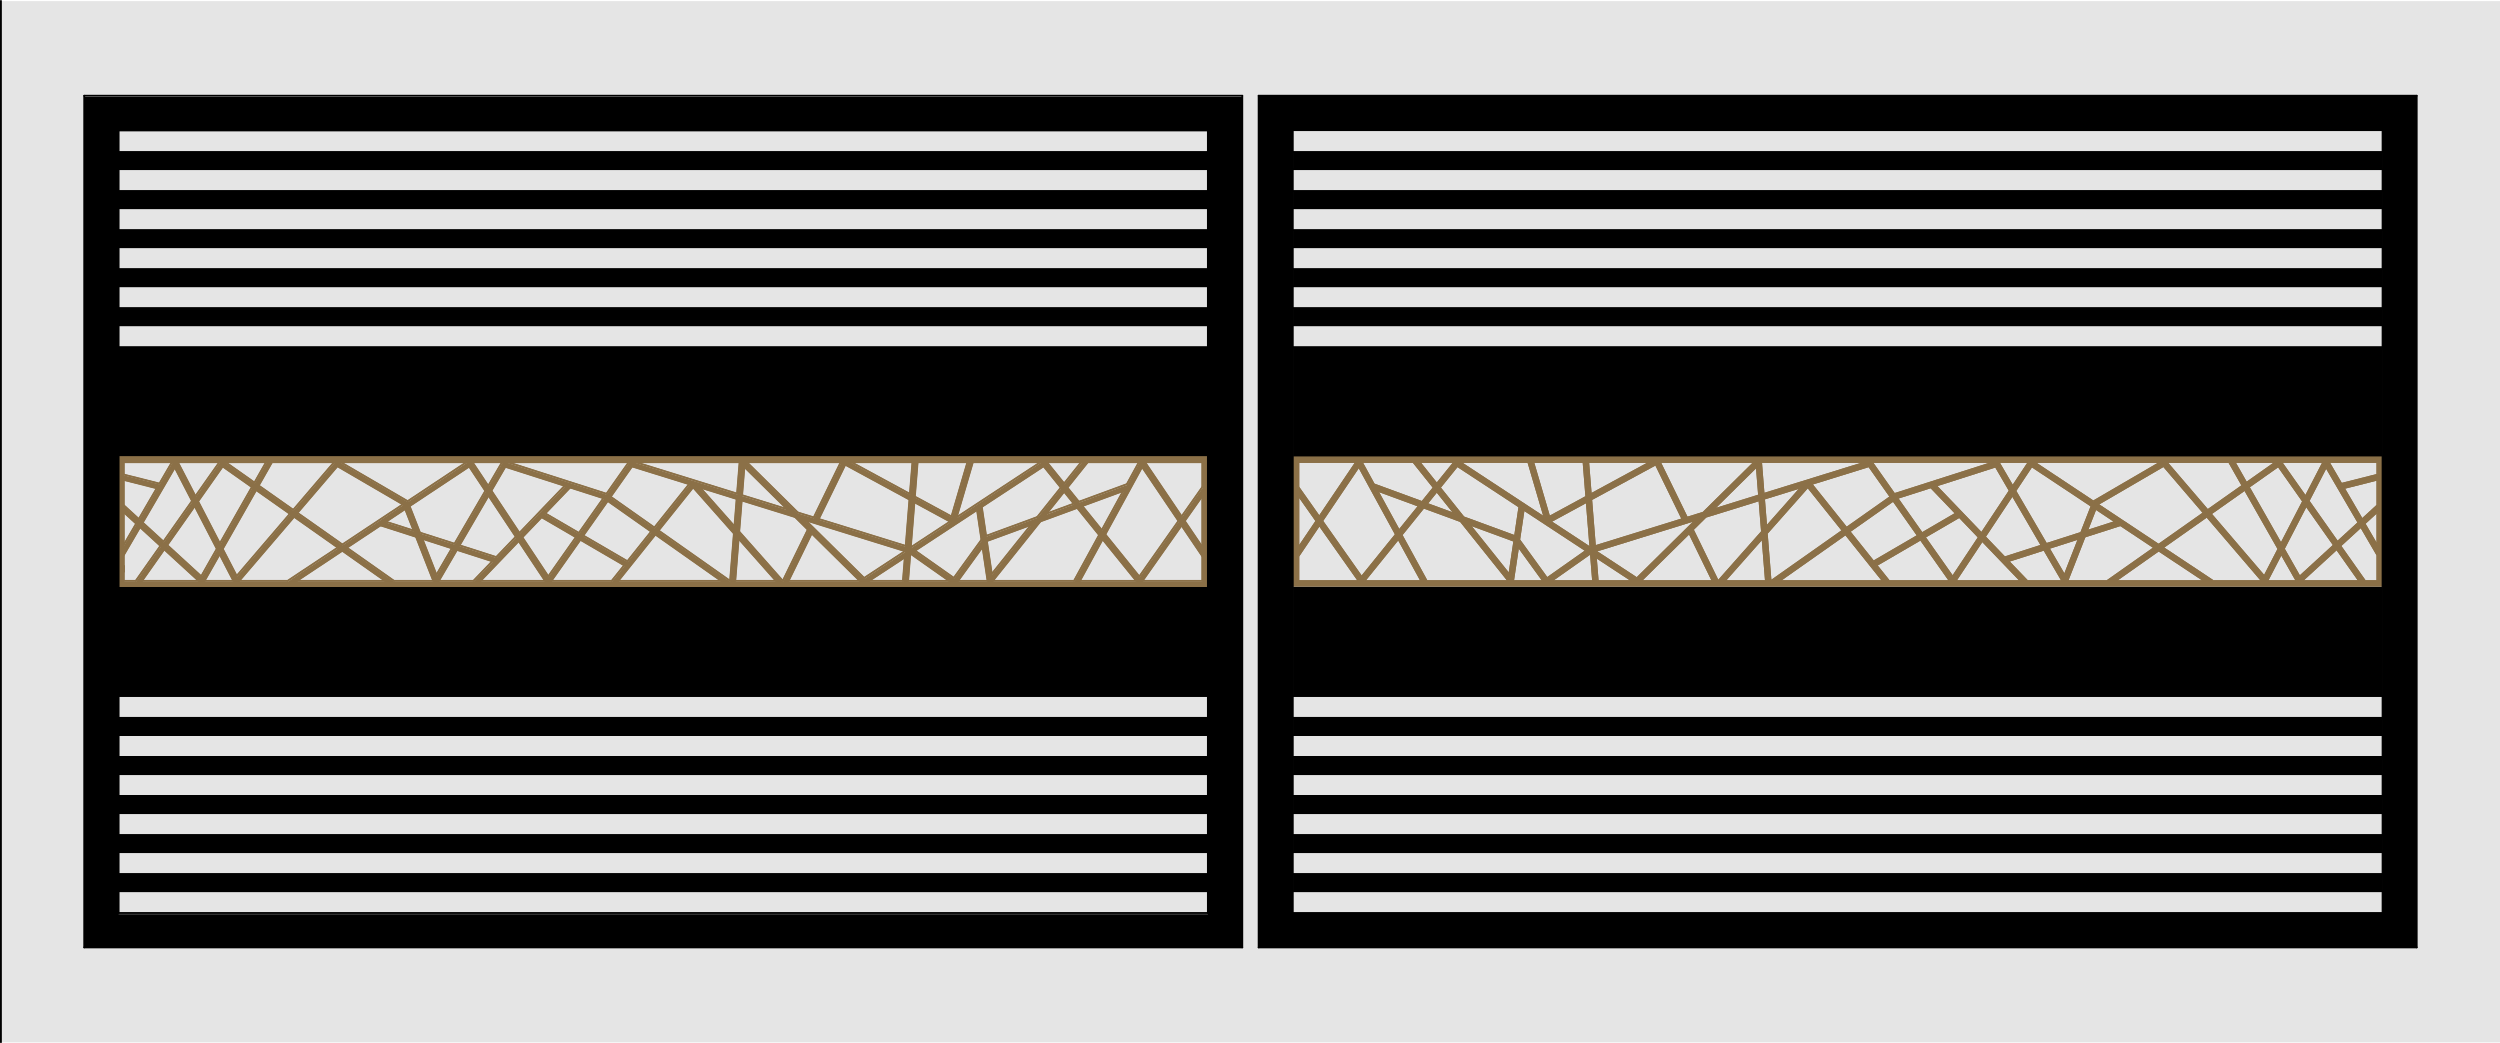 <?xml version="1.0" encoding="UTF-8"?>
<svg id="Default" xmlns="http://www.w3.org/2000/svg" viewBox="0 0 1920.71 801.42">
  <defs>
    <style>
      .cls-1, .cls-2, .cls-3 {
        stroke-linecap: round;
        stroke-linejoin: round;
        stroke-width: 1.42px;
      }

      .cls-1, .cls-4, .cls-5, .cls-6, .cls-3, .cls-7, .cls-8 {
        fill: #e5e5e5;
      }

      .cls-1, .cls-6, .cls-7 {
        stroke: #8b7047;
      }

      .cls-2 {
        fill: none;
      }

      .cls-2, .cls-3, .cls-8 {
        stroke: #000;
      }

      .cls-4, .cls-9, .cls-7, .cls-10 {
        fill-rule: evenodd;
      }

      .cls-9 {
        fill: #8b7047;
      }

      .cls-6, .cls-7, .cls-8 {
        stroke-miterlimit: 10;
      }
    </style>
  </defs>
  <g id="LINE">
    <line class="cls-1" x1="95.16" y1="435.06" x2="95.16" y2="439.02"/>
  </g>
  <g id="HATCH">
    <path class="cls-9" d="m91.29,450.89h836.55v-99.08H91.29v99.08m462.9-3.96l-50.52-35.6-28.48,35.6h79m6.88,0l2.92-36.47-31.33-35.39-26.52,33.15,54.92,38.71m-60.65-37.89l-33.37-23.51-18.73,26.58,33.86,19.73,18.24-22.8m-54.39,6.32l-22.25,31.57h46.33l9.57-11.96-33.65-19.61m56.87-9.42l26.66-33.33-43.82-13.59-16.4,23.27,33.56,23.65m62.14,40.99h31.23l-28.64-32.35-2.59,32.35m-.61-41.95l1.69-21.04-28-8.69,26.31,29.72m3.65,4.12l33.49,37.83,19.22-39.38-9.81-9.69-40.98-12.71-1.92,23.95m-104.37-25.7l-25.56-8.18-19.05,19.86,25.79,15.03,18.82-26.71m-21.11,29.96l-26.32-15.34-14.81,15.44,19.91,30,21.21-30.1m40.58-57.58h-92.73l75.66,24.22,17.07-24.22m83.27,24.12l1.93-24.12h-79.67l77.74,24.12m-147.51,67.04l-20.27-30.54-29.29,30.54h49.56m185.92-55.12l-32.8-32.39-1.74,21.68,34.53,10.71m55.81,55.12l-36.9-36.44-17.78,36.44h54.68m-226.71-73.06l-45.55-14.58-10.69,18.35,21.53,32.44,34.72-36.2m179.13,20.49l12.29,3.81,20.69-42.39h-72.04l39.06,38.58m-216.66,18.64l-20.94-31.55-22.24,38.16,28.17,9.04,15.01-15.65m299.05,11.06l-76.26-23.66,44.85,44.29,31.42-20.64m.55-3.98l2.86-35.65-49.33-26.77-20.35,41.69,66.82,20.73m-317.66,11.75l-27.16-8.71-13.87,23.81h26.56l14.48-15.09m7.5-76.06h-22.66l12.07,18.18,10.59-18.18m-25.22,3.3l-45.8,30.4,7.98,20.38,26.57,8.52,23.66-40.6-12.41-18.69m307.25,87.85h25.99l1.44-18.02-27.43,18.02m-320.55-25.05l-22.66-7.27,10.81,27.61,11.85-20.34m351.89-41.77l1.95-24.34h-46.81l44.86,24.34m-379.42,32.93l-27.3-8.76-25.82,17.14,36.17,25.49h30.21s-13.27-33.88-13.27-33.88m38.63-57.28h-96.44l51.36,29.93,45.09-29.93m370.88,91.15l-29.79-20.99-1.68,20.99h31.47m-29.41-25.78l30.14-19.8-27.36-14.85-2.78,34.64m33.05,23.5l21.24-29.32-3.4-22.86-47.56,31.24,29.72,20.94m-436.23-43.16l21.21,6.8-6.49-16.57-14.72,9.77m434.46-4.03l12.24-41.69h-38.28s-2.12,26.41-2.12,26.41l28.16,15.28m-471.81-38.63l-30.68,35.83,34.51,24.32,46.47-30.84-50.3-29.31m3.76,64.95l-34.87,23.14h67.71l-32.84-23.14m495.77,23.14l-3.87-26-18.84,26h22.71m-23.74-48.94l64.26-42.21h-51.87s-12.39,42.21-12.39,42.21m22.6,14.34l39.3-14.44,18.11-22.64-13.24-16.38-47.48,31.19,3.31,22.27m.6,4l3.76,25.24,30.16-37.7-33.92,12.46m-532.25-18.64l-42.15,49.24h37.15l38.56-25.59-33.55-23.65m599.21,49.24l19.27-35.27-16.83-20.82-28.3,10.4-36.55,45.69h62.41m-568.54-91.15h-47.68s-10.17,17.91-10.17,17.91l26.52,18.69,31.33-36.6m-33.92,39.62l-25.9-18.25-25.7,45.23,10.73,20.75,40.86-47.73m581.39-.14l20.89-7.67-7.41-9.17-13.47,16.84m13.46-23.17l13.05-16.31h-26.23s13.18,16.31,13.18,16.31m-613.17-16.31h-31.02l22.15,15.61,8.87-15.61m615.72,19.47l8.81,10.9,36.87-13.55,9.19-16.82h-39.29l-15.57,19.47m52.84,71.68l-25.81-31.93-17.45,31.93h43.25m-679.39-72.08l-22.47-15.84-18.88,26.79,16.74,32.37,24.61-43.32m652.94,33.05l16.4-30.02-31.35,11.52,14.95,18.5m-667.15,39.03l-10.57-20.44-11.61,20.44h22.19m669.84-35.7l26.13,32.33,30.1-42.71-27.95-41.38-28.27,51.76m-699.56-21.77l-21.13,29.99,26.12,23.95,11.99-21.11-16.98-32.83m18.89-33.68h-31.85l13.48,26.07,18.37-26.07m-15.91,91.15l-26.41-24.21-17.06,24.21h43.47m-18.3-87.09l-24.66,42.33,15.91,14.59,22.03-31.25-13.27-25.66m789.43,87.09v-18.95l-15.95-23.61-29.99,42.56h45.94m-15.88-49.54l15.88-22.53v-19.09h-43.98l28.1,41.61m-784.61,22.62l-15.65-14.35-12.49,21.44v19.82h9.18s18.97-26.91,18.97-26.91m8.83-64.24h-36.98v9.48s27.41,6.93,27.41,6.93l9.56-16.41m-36.98,13.56v19.49l11.55,10.59,13.79-23.67-25.34-6.41m815.12,31.56l13.5,19.99v-39.15l-13.5,19.16m-815.12-6.69v25.02l9.5-16.31-9.5-8.71Z"/>
  </g>
  <g id="LINE-2" data-name="LINE">
    <line class="cls-1" x1="927.68" y1="450.25" x2="927.68" y2="351.17"/>
  </g>
  <g id="HATCH-2" data-name="HATCH">
    <path class="cls-9" d="m993.74,450.25h836.55v-99.08h-836.55v99.08m452.65-3.96l-28.48-35.6-50.52,35.6h79m-30.96-38.71l-26.52-33.15-31.33,35.39,2.92,36.47,54.92-38.71m23.96,23.61l33.86-19.73-18.73-26.58-33.37,23.51,18.24,22.8m12.07,15.09h46.33l-22.25-31.57-33.65,19.61,9.57,11.96m.77-64.65l-16.4-23.27-43.82,13.59,26.66,33.33,33.56-23.65m-95.71,64.65l-2.59-32.35-28.64,32.35h31.23m26.93-71.67l-28,8.69,1.69,21.04,26.31-29.72m-29.96,33.84l-1.92-23.95-40.98,12.71-9.81,9.69,19.22,39.38,33.49-37.83m123.19,1.01l25.79-15.03-19.05-19.86-25.56,8.18,18.82,26.71m23.5,33.35l19.91-30-14.81-15.44-26.32,15.34,21.21,30.1m30.95-87.68h-92.73l17.07,24.22,75.66-24.22m-98.26,0h-79.67l1.93,24.12,77.74-24.12m119.33,91.15l-29.29-30.54-20.27,30.54h49.56m-200.95-65.83l-1.74-21.68-32.8,32.39,34.53-10.71m-53.44,29.39l-36.9,36.44h54.68l-17.78-36.44m224.54-.42l21.53-32.44-10.69-18.35-45.55,14.58,34.72,36.2m-174.79-54.29h-72.04l20.69,42.39,12.29-3.81,39.06-38.58m177.6,57.23l15.01,15.65,28.17-9.04-22.24-38.16-20.94,31.55m-222.78-12.59l-76.26,23.66,31.42,20.64,44.85-44.29m-30.34-42.74l-49.33,26.77,2.86,35.65,66.82-20.73-20.35-41.69m285.66,89.26h26.56l-13.87-23.81-27.16,8.71,14.48,15.09m-11.38-72.97l12.07-18.18h-22.66l10.59,18.18m2.22,3.82l23.66,40.6,26.57-8.52,7.98-20.38-45.8-30.4-12.41,18.69m-322.28,51.14l1.44,18.02h25.99l-27.43-18.02m359.83,13.31l10.81-27.61-22.66,7.27,11.85,20.34m-318.88-86.44h-46.81l1.95,24.34,44.86-24.34m351.51,91.15l36.17-25.49-25.82-17.14-27.3,8.76-13.27,33.88h30.21m-10.5-61.23l51.36-29.93h-96.44s45.09,29.93,45.09,29.93m-384.49,61.23l-1.68-20.99-29.79,20.99h31.47m-32.2-45.58l30.14,19.8-2.78-34.64-27.36,14.85m-20.75-8.89l-3.4,22.86,21.24,29.32,29.72-20.94-47.56-31.24m432.86,15.83l21.21-6.8-14.72-9.77-6.49,16.57m-385.09-26.11l-2.12-26.41h-38.28s12.24,41.69,12.24,41.69l28.16-15.28m393.36,5.96l46.47,30.84,34.51-24.32-30.68-35.83-50.3,29.31m13.7,58.78h67.71l-34.87-23.14-32.84,23.14m-459.06-26l-3.87,26h22.71s-18.84-26-18.84-26m7.48-65.15h-51.87s64.26,42.21,64.26,42.21l-12.39-42.21m-6.89,34.29l-47.48-31.19-13.24,16.38,18.11,22.64,39.3,14.44,3.31-22.27m-37.83,13.81l30.16,37.7,3.76-25.24-33.92-12.46m532.61,17.46l38.56,25.59h37.15l-42.15-49.24-33.55,23.65m-539.8-20.1l-28.3-10.4-16.83,20.82,19.27,35.27h62.41l-36.55-45.69m574.02-8.86l26.52-18.69-10.17-17.91h-47.68l31.33,36.6m43.45,50.75l10.73-20.75-25.7-45.23-25.9,18.25,40.86,47.73m-643.14-55.55l20.89,7.67-13.47-16.84-7.41,9.17m20.61-31.81h-26.23l13.05,16.31,13.18-16.31m608.86,15.61l22.15-15.61h-31.02l8.87,15.61m-624.59,3.85l-15.57-19.47h-39.29l9.19,16.82,36.87,13.55,8.81-10.9m-9.58,71.68l-17.45-31.93-25.81,31.93h43.25m636.14-72.08l24.61,43.32,16.74-32.37-18.88-26.79-22.47,15.84m-637.99,14.54l-31.35-11.52,16.4,30.02,14.95-18.5m674.38,57.53l-11.61-20.44-10.57,20.44h22.19m-692.03-35.7l-28.27-51.76-27.95,41.38,30.1,42.71,26.13-32.33m694.58,32.16l26.12-23.95-21.13-29.99-16.98,32.83,11.99,21.11m4.46-61.55l13.48-26.07h-31.85l18.37,26.07m41.02,65.09l-17.06-24.21-26.41,24.21h43.47m-38.45-61.43l22.03,31.25,15.91-14.59-24.66-42.33-13.27,25.66m-760.21,18.87l-15.95,23.61v18.95h45.94s-29.99-42.56-29.99-42.56m28.03-48.59h-43.98v19.09l15.88,22.53,28.1-41.61m756.5,64.24l18.97,26.91h9.18v-19.82l-12.49-21.44-15.65,14.35m.73-47.83l27.41-6.93v-9.48h-36.98l9.56,16.41m15.87,27.23l11.55-10.59v-19.49l-25.34,6.41,13.79,23.67m-817.08-17.68v39.15l13.5-19.99-13.5-19.16m819.12,21.18l9.5,16.31v-25.02l-9.5,8.71Z"/>
  </g>
  <g id="LINE-3" data-name="LINE">
    <line class="cls-6" x1="993.74" y1="450.25" x2="993.74" y2="351.17"/>
  </g>
  <g id="HATCH-3" data-name="HATCH">
    <rect class="cls-5" x="91.13" y="99.98" width="836.87" height="16.78"/>
  </g>
  <g id="HATCH-4" data-name="HATCH">
    <rect class="cls-5" x="91.13" y="129.96" width="836.87" height="16.78"/>
  </g>
  <g id="HATCH-5" data-name="HATCH">
    <rect class="cls-5" x="91.13" y="159.95" width="836.87" height="16.78"/>
  </g>
  <g id="HATCH-6" data-name="HATCH">
    <rect class="cls-5" x="91.13" y="189.94" width="836.87" height="16.78"/>
  </g>
  <g id="HATCH-7" data-name="HATCH">
    <rect class="cls-5" x="91.13" y="219.93" width="836.87" height="16.78"/>
  </g>
  <g id="HATCH-8" data-name="HATCH">
    <rect class="cls-5" x="91.13" y="249.91" width="836.87" height="16.78"/>
  </g>
  <g id="HATCH-9" data-name="HATCH">
    <rect class="cls-5" x="91.13" y="684.7" width="836.87" height="16.74"/>
  </g>
  <g id="HATCH-10" data-name="HATCH">
    <rect class="cls-5" x="91.13" y="654.71" width="836.87" height="16.78"/>
  </g>
  <g id="HATCH-11" data-name="HATCH">
    <rect class="cls-5" x="91.13" y="624.72" width="836.87" height="16.78"/>
  </g>
  <g id="HATCH-12" data-name="HATCH">
    <rect class="cls-5" x="91.13" y="594.74" width="836.87" height="16.78"/>
  </g>
  <g id="HATCH-13" data-name="HATCH">
    <rect class="cls-5" x="91.13" y="564.75" width="836.87" height="16.78"/>
  </g>
  <g id="HATCH-14" data-name="HATCH">
    <rect class="cls-5" x="91.13" y="534.73" width="836.87" height="16.81"/>
  </g>
  <g id="HATCH-15" data-name="HATCH">
    <rect class="cls-5" x="993.42" y="684.7" width="836.87" height="16.74"/>
  </g>
  <g id="HATCH-16" data-name="HATCH">
    <rect class="cls-5" x="993.42" y="654.71" width="836.87" height="16.78"/>
  </g>
  <g id="HATCH-17" data-name="HATCH">
    <rect class="cls-5" x="993.42" y="624.72" width="836.87" height="16.78"/>
  </g>
  <g id="HATCH-18" data-name="HATCH">
    <rect class="cls-5" x="993.42" y="594.74" width="836.87" height="16.78"/>
  </g>
  <g id="HATCH-19" data-name="HATCH">
    <rect class="cls-5" x="993.42" y="564.75" width="836.87" height="16.78"/>
  </g>
  <g id="HATCH-20" data-name="HATCH">
    <rect class="cls-5" x="993.42" y="534.73" width="836.87" height="16.81"/>
  </g>
  <g id="HATCH-21" data-name="HATCH">
    <rect class="cls-5" x="993.42" y="99.98" width="836.87" height="16.78"/>
  </g>
  <g id="HATCH-22" data-name="HATCH">
    <rect class="cls-5" x="993.42" y="129.96" width="836.87" height="16.78"/>
  </g>
  <g id="HATCH-23" data-name="HATCH">
    <rect class="cls-5" x="993.42" y="159.95" width="836.87" height="16.78"/>
  </g>
  <g id="HATCH-24" data-name="HATCH">
    <rect class="cls-5" x="993.42" y="189.94" width="836.87" height="16.78"/>
  </g>
  <g id="HATCH-25" data-name="HATCH">
    <rect class="cls-5" x="993.42" y="219.93" width="836.87" height="16.78"/>
  </g>
  <g id="HATCH-26" data-name="HATCH">
    <rect class="cls-5" x="993.42" y="249.91" width="836.87" height="16.78"/>
  </g>
  <g id="HATCH-27" data-name="HATCH">
    <polygon class="cls-7" points="107.59 405.02 95.09 426.46 95.09 435.12 95.16 435.06 95.26 435.06 95.26 439.02 95.16 439.02 95.09 438.95 95.09 446.28 104.27 446.28 123.24 419.37 107.59 405.02"/>
  </g>
  <g id="LINE-4" data-name="LINE">
    <line class="cls-1" x1="107.59" y1="405.02" x2="95.09" y2="426.46"/>
  </g>
  <g id="LINE-5" data-name="LINE">
    <line class="cls-1" x1="95.16" y1="435.06" x2="95.09" y2="435.12"/>
  </g>
  <g id="LINE-6" data-name="LINE">
    <line class="cls-1" x1="95.26" y1="435.06" x2="95.16" y2="435.06"/>
  </g>
  <g id="LINE-7" data-name="LINE">
    <line class="cls-1" x1="95.26" y1="435.06" x2="95.26" y2="439.02"/>
  </g>
  <g id="LINE-8" data-name="LINE">
    <line class="cls-1" x1="95.16" y1="439.02" x2="95.26" y2="439.02"/>
  </g>
  <g id="LINE-9" data-name="LINE">
    <line class="cls-1" x1="95.09" y1="438.95" x2="95.16" y2="439.02"/>
  </g>
  <g id="LINE-10" data-name="LINE">
    <line class="cls-1" x1="95.09" y1="426.46" x2="95.09" y2="446.28"/>
  </g>
  <g id="LINE-11" data-name="LINE">
    <line class="cls-1" x1="95.09" y1="446.28" x2="104.27" y2="446.28"/>
  </g>
  <g id="LINE-12" data-name="LINE">
    <line class="cls-1" x1="104.27" y1="446.28" x2="123.24" y2="419.37"/>
  </g>
  <g id="LINE-13" data-name="LINE">
    <line class="cls-1" x1="123.24" y1="419.37" x2="107.59" y2="405.02"/>
  </g>
  <g id="HATCH-28" data-name="HATCH">
    <polygon class="cls-7" points="95.09 393.57 95.09 418.59 104.6 402.28 95.09 393.57"/>
  </g>
  <g id="LINE-14" data-name="LINE">
    <line class="cls-1" x1="95.09" y1="393.57" x2="95.09" y2="418.59"/>
  </g>
  <g id="LINE-15" data-name="LINE">
    <line class="cls-1" x1="95.09" y1="418.59" x2="104.6" y2="402.28"/>
  </g>
  <g id="LINE-16" data-name="LINE">
    <line class="cls-1" x1="104.6" y1="402.28" x2="95.09" y2="393.57"/>
  </g>
  <g id="HATCH-29" data-name="HATCH">
    <polygon class="cls-7" points="106.64 398.78 120.43 375.11 95.09 368.7 95.09 388.19 106.64 398.78"/>
  </g>
  <g id="LINE-17" data-name="LINE">
    <line class="cls-1" x1="120.43" y1="375.11" x2="106.64" y2="398.78"/>
  </g>
  <g id="LINE-18" data-name="LINE">
    <line class="cls-1" x1="95.09" y1="368.7" x2="120.43" y2="375.11"/>
  </g>
  <g id="LINE-19" data-name="LINE">
    <line class="cls-1" x1="95.09" y1="388.19" x2="95.09" y2="368.7"/>
  </g>
  <g id="LINE-20" data-name="LINE">
    <line class="cls-1" x1="106.64" y1="398.78" x2="95.09" y2="388.19"/>
  </g>
  <g id="HATCH-30" data-name="HATCH">
    <polygon class="cls-7" points="95.09 364.61 122.51 371.54 132.07 355.13 95.09 355.13 95.09 364.61"/>
  </g>
  <g id="LINE-21" data-name="LINE">
    <line class="cls-1" x1="95.09" y1="364.61" x2="122.51" y2="371.54"/>
  </g>
  <g id="LINE-22" data-name="LINE">
    <line class="cls-1" x1="122.51" y1="371.54" x2="132.07" y2="355.13"/>
  </g>
  <g id="LINE-23" data-name="LINE">
    <line class="cls-1" x1="132.07" y1="355.13" x2="95.09" y2="355.13"/>
  </g>
  <g id="LINE-24" data-name="LINE">
    <line class="cls-1" x1="95.09" y1="355.13" x2="95.09" y2="364.61"/>
  </g>
  <g id="HATCH-31" data-name="HATCH">
    <polygon class="cls-7" points="134.29 359.19 109.63 401.52 125.54 416.1 147.56 384.85 134.29 359.19"/>
  </g>
  <g id="LINE-25" data-name="LINE">
    <line class="cls-1" x1="134.29" y1="359.19" x2="109.63" y2="401.52"/>
  </g>
  <g id="LINE-26" data-name="LINE">
    <line class="cls-1" x1="109.63" y1="401.52" x2="125.54" y2="416.1"/>
  </g>
  <g id="LINE-27" data-name="LINE">
    <line class="cls-1" x1="125.54" y1="416.1" x2="147.56" y2="384.85"/>
  </g>
  <g id="LINE-28" data-name="LINE">
    <line class="cls-1" x1="147.56" y1="384.85" x2="134.29" y2="359.19"/>
  </g>
  <g id="HATCH-32" data-name="HATCH">
    <polygon class="cls-7" points="152.59 446.28 126.18 422.07 109.12 446.28 152.59 446.28"/>
  </g>
  <g id="LINE-29" data-name="LINE">
    <line class="cls-1" x1="152.59" y1="446.28" x2="126.18" y2="422.07"/>
  </g>
  <g id="LINE-30" data-name="LINE">
    <line class="cls-1" x1="126.18" y1="422.07" x2="109.12" y2="446.28"/>
  </g>
  <g id="LINE-31" data-name="LINE">
    <line class="cls-1" x1="109.12" y1="446.28" x2="152.59" y2="446.28"/>
  </g>
  <g id="HATCH-33" data-name="HATCH">
    <polygon class="cls-7" points="166.59 421.64 149.61 388.82 128.48 418.8 154.6 442.75 166.59 421.64"/>
  </g>
  <g id="LINE-32" data-name="LINE">
    <line class="cls-1" x1="149.61" y1="388.82" x2="166.59" y2="421.64"/>
  </g>
  <g id="LINE-33" data-name="LINE">
    <line class="cls-1" x1="128.48" y1="418.8" x2="149.61" y2="388.82"/>
  </g>
  <g id="LINE-34" data-name="LINE">
    <line class="cls-1" x1="154.6" y1="442.75" x2="128.48" y2="418.8"/>
  </g>
  <g id="LINE-35" data-name="LINE">
    <line class="cls-1" x1="166.59" y1="421.64" x2="154.6" y2="442.75"/>
  </g>
  <g id="HATCH-34" data-name="HATCH">
    <polygon class="cls-7" points="168.5 355.13 136.66 355.13 150.14 381.2 168.5 355.13"/>
  </g>
  <g id="LINE-36" data-name="LINE">
    <line class="cls-1" x1="168.5" y1="355.13" x2="136.66" y2="355.13"/>
  </g>
  <g id="LINE-37" data-name="LINE">
    <line class="cls-1" x1="136.66" y1="355.13" x2="150.14" y2="381.2"/>
  </g>
  <g id="LINE-38" data-name="LINE">
    <line class="cls-1" x1="150.14" y1="381.2" x2="168.5" y2="355.13"/>
  </g>
  <g id="HATCH-35" data-name="HATCH">
    <polygon class="cls-7" points="168.93 417.53 193.54 374.21 171.07 358.37 152.19 385.17 168.93 417.53"/>
  </g>
  <g id="LINE-39" data-name="LINE">
    <line class="cls-1" x1="193.54" y1="374.21" x2="168.93" y2="417.53"/>
  </g>
  <g id="LINE-40" data-name="LINE">
    <line class="cls-1" x1="171.07" y1="358.37" x2="193.54" y2="374.21"/>
  </g>
  <g id="LINE-41" data-name="LINE">
    <line class="cls-1" x1="152.19" y1="385.17" x2="171.07" y2="358.37"/>
  </g>
  <g id="LINE-42" data-name="LINE">
    <line class="cls-1" x1="168.93" y1="417.53" x2="152.19" y2="385.17"/>
  </g>
  <g id="HATCH-36" data-name="HATCH">
    <polygon class="cls-7" points="204.38 355.13 173.35 355.13 195.51 370.75 204.38 355.13"/>
  </g>
  <g id="LINE-43" data-name="LINE">
    <line class="cls-1" x1="204.38" y1="355.13" x2="173.35" y2="355.13"/>
  </g>
  <g id="LINE-44" data-name="LINE">
    <line class="cls-1" x1="173.35" y1="355.13" x2="195.51" y2="370.75"/>
  </g>
  <g id="LINE-45" data-name="LINE">
    <line class="cls-1" x1="195.51" y1="370.75" x2="204.38" y2="355.13"/>
  </g>
  <g id="HATCH-37" data-name="HATCH">
    <polygon class="cls-7" points="168.76 425.84 157.15 446.28 179.33 446.28 168.76 425.84"/>
  </g>
  <g id="LINE-46" data-name="LINE">
    <line class="cls-1" x1="168.76" y1="425.84" x2="157.15" y2="446.28"/>
  </g>
  <g id="LINE-47" data-name="LINE">
    <line class="cls-1" x1="157.15" y1="446.28" x2="179.33" y2="446.28"/>
  </g>
  <g id="LINE-48" data-name="LINE">
    <line class="cls-1" x1="179.33" y1="446.28" x2="168.76" y2="425.84"/>
  </g>
  <g id="HATCH-38" data-name="HATCH">
    <polygon class="cls-7" points="181.83 442.49 222.7 394.75 196.8 376.5 171.1 421.73 181.83 442.49"/>
  </g>
  <g id="LINE-49" data-name="LINE">
    <line class="cls-1" x1="222.7" y1="394.75" x2="181.83" y2="442.49"/>
  </g>
  <g id="LINE-50" data-name="LINE">
    <line class="cls-1" x1="196.8" y1="376.5" x2="222.7" y2="394.75"/>
  </g>
  <g id="LINE-51" data-name="LINE">
    <line class="cls-1" x1="171.1" y1="421.73" x2="196.8" y2="376.5"/>
  </g>
  <g id="LINE-52" data-name="LINE">
    <line class="cls-1" x1="181.83" y1="442.49" x2="171.1" y2="421.73"/>
  </g>
  <g id="HATCH-39" data-name="HATCH">
    <polygon class="cls-7" points="198.76 373.04 225.29 391.73 256.62 355.13 208.94 355.13 198.76 373.04"/>
  </g>
  <g id="LINE-53" data-name="LINE">
    <line class="cls-1" x1="225.29" y1="391.73" x2="198.76" y2="373.04"/>
  </g>
  <g id="LINE-54" data-name="LINE">
    <line class="cls-1" x1="256.62" y1="355.13" x2="225.29" y2="391.73"/>
  </g>
  <g id="LINE-55" data-name="LINE">
    <line class="cls-1" x1="208.94" y1="355.13" x2="256.62" y2="355.13"/>
  </g>
  <g id="LINE-56" data-name="LINE">
    <line class="cls-1" x1="198.76" y1="373.04" x2="208.94" y2="355.13"/>
  </g>
  <g id="HATCH-40" data-name="HATCH">
    <polygon class="cls-7" points="220.94 446.28 259.5 420.69 225.95 397.05 183.8 446.28 220.94 446.28"/>
  </g>
  <g id="LINE-57" data-name="LINE">
    <line class="cls-1" x1="220.94" y1="446.28" x2="259.5" y2="420.69"/>
  </g>
  <g id="LINE-58" data-name="LINE">
    <line class="cls-1" x1="259.5" y1="420.69" x2="225.95" y2="397.05"/>
  </g>
  <g id="LINE-59" data-name="LINE">
    <line class="cls-1" x1="225.95" y1="397.05" x2="183.8" y2="446.28"/>
  </g>
  <g id="LINE-60" data-name="LINE">
    <line class="cls-1" x1="183.8" y1="446.28" x2="220.94" y2="446.28"/>
  </g>
  <g id="HATCH-41" data-name="HATCH">
    <polygon class="cls-7" points="295.82 446.28 262.98 423.14 228.11 446.28 295.82 446.28"/>
  </g>
  <g id="LINE-61" data-name="LINE">
    <line class="cls-1" x1="262.98" y1="423.14" x2="295.82" y2="446.28"/>
  </g>
  <g id="LINE-62" data-name="LINE">
    <line class="cls-1" x1="228.11" y1="446.28" x2="262.98" y2="423.14"/>
  </g>
  <g id="LINE-63" data-name="LINE">
    <line class="cls-1" x1="295.82" y1="446.28" x2="228.11" y2="446.28"/>
  </g>
  <g id="HATCH-42" data-name="HATCH">
    <polygon class="cls-7" points="263.05 418.34 309.51 387.5 259.22 358.19 228.54 394.02 263.05 418.34"/>
  </g>
  <g id="LINE-64" data-name="LINE">
    <line class="cls-1" x1="263.05" y1="418.34" x2="309.51" y2="387.5"/>
  </g>
  <g id="LINE-65" data-name="LINE">
    <line class="cls-1" x1="309.51" y1="387.5" x2="259.22" y2="358.19"/>
  </g>
  <g id="LINE-66" data-name="LINE">
    <line class="cls-1" x1="259.22" y1="358.19" x2="228.54" y2="394.02"/>
  </g>
  <g id="LINE-67" data-name="LINE">
    <line class="cls-1" x1="228.54" y1="394.02" x2="263.05" y2="418.34"/>
  </g>
  <g id="HATCH-43" data-name="HATCH">
    <polygon class="cls-7" points="358.28 355.13 261.84 355.13 313.19 385.06 358.28 355.13"/>
  </g>
  <g id="LINE-68" data-name="LINE">
    <line class="cls-1" x1="261.84" y1="355.13" x2="358.28" y2="355.13"/>
  </g>
  <g id="LINE-69" data-name="LINE">
    <line class="cls-1" x1="313.19" y1="385.06" x2="261.84" y2="355.13"/>
  </g>
  <g id="LINE-70" data-name="LINE">
    <line class="cls-1" x1="358.28" y1="355.13" x2="313.19" y2="385.06"/>
  </g>
  <g id="HATCH-44" data-name="HATCH">
    <polygon class="cls-7" points="317.78 407.65 311.29 391.08 296.57 400.85 317.78 407.65"/>
  </g>
  <g id="LINE-71" data-name="LINE">
    <line class="cls-1" x1="311.29" y1="391.08" x2="317.78" y2="407.65"/>
  </g>
  <g id="LINE-72" data-name="LINE">
    <line class="cls-1" x1="296.57" y1="400.85" x2="311.29" y2="391.08"/>
  </g>
  <g id="LINE-73" data-name="LINE">
    <line class="cls-1" x1="317.78" y1="407.65" x2="296.57" y2="400.85"/>
  </g>
  <g id="HATCH-45" data-name="HATCH">
    <polygon class="cls-7" points="319.64 412.41 292.34 403.65 266.52 420.79 302.7 446.28 332.91 446.28 319.64 412.41"/>
  </g>
  <g id="LINE-74" data-name="LINE">
    <line class="cls-1" x1="319.64" y1="412.41" x2="292.34" y2="403.65"/>
  </g>
  <g id="LINE-75" data-name="LINE">
    <line class="cls-1" x1="292.34" y1="403.65" x2="266.52" y2="420.79"/>
  </g>
  <g id="LINE-76" data-name="LINE">
    <line class="cls-1" x1="266.52" y1="420.79" x2="302.7" y2="446.28"/>
  </g>
  <g id="LINE-77" data-name="LINE">
    <line class="cls-1" x1="302.7" y1="446.28" x2="332.91" y2="446.28"/>
  </g>
  <g id="LINE-78" data-name="LINE">
    <line class="cls-1" x1="332.91" y1="446.28" x2="319.64" y2="412.41"/>
  </g>
  <g id="HATCH-46" data-name="HATCH">
    <polygon class="cls-7" points="347.17 421.24 324.51 413.97 335.32 441.58 347.17 421.24"/>
  </g>
  <g id="LINE-79" data-name="LINE">
    <line class="cls-1" x1="324.51" y1="413.97" x2="347.17" y2="421.24"/>
  </g>
  <g id="LINE-80" data-name="LINE">
    <line class="cls-1" x1="335.32" y1="441.58" x2="324.51" y2="413.97"/>
  </g>
  <g id="LINE-81" data-name="LINE">
    <line class="cls-1" x1="347.17" y1="421.24" x2="335.32" y2="441.58"/>
  </g>
  <g id="HATCH-47" data-name="HATCH">
    <polygon class="cls-7" points="322.65 409.21 349.22 417.73 372.88 377.13 360.47 358.44 314.67 388.83 322.65 409.21"/>
  </g>
  <g id="LINE-82" data-name="LINE">
    <line class="cls-1" x1="349.22" y1="417.73" x2="322.65" y2="409.21"/>
  </g>
  <g id="LINE-83" data-name="LINE">
    <line class="cls-1" x1="372.88" y1="377.13" x2="349.22" y2="417.73"/>
  </g>
  <g id="LINE-84" data-name="LINE">
    <line class="cls-1" x1="360.47" y1="358.44" x2="372.88" y2="377.13"/>
  </g>
  <g id="LINE-85" data-name="LINE">
    <line class="cls-1" x1="314.67" y1="388.83" x2="360.47" y2="358.44"/>
  </g>
  <g id="LINE-86" data-name="LINE">
    <line class="cls-1" x1="322.65" y1="409.21" x2="314.67" y2="388.83"/>
  </g>
  <g id="HATCH-48" data-name="HATCH">
    <polygon class="cls-7" points="363.72 446.28 378.2 431.19 351.04 422.48 337.17 446.28 363.72 446.28"/>
  </g>
  <g id="LINE-87" data-name="LINE">
    <line class="cls-1" x1="378.2" y1="431.19" x2="363.72" y2="446.28"/>
  </g>
  <g id="LINE-88" data-name="LINE">
    <line class="cls-1" x1="351.04" y1="422.48" x2="378.2" y2="431.19"/>
  </g>
  <g id="LINE-89" data-name="LINE">
    <line class="cls-1" x1="337.17" y1="446.28" x2="351.04" y2="422.48"/>
  </g>
  <g id="LINE-90" data-name="LINE">
    <line class="cls-1" x1="363.72" y1="446.28" x2="337.17" y2="446.28"/>
  </g>
  <g id="HATCH-49" data-name="HATCH">
    <polygon class="cls-7" points="396.26 412.36 375.32 380.81 353.08 418.97 381.25 428.01 396.26 412.36"/>
  </g>
  <g id="LINE-91" data-name="LINE">
    <line class="cls-1" x1="375.32" y1="380.81" x2="396.26" y2="412.36"/>
  </g>
  <g id="LINE-92" data-name="LINE">
    <line class="cls-1" x1="353.08" y1="418.97" x2="375.32" y2="380.81"/>
  </g>
  <g id="LINE-93" data-name="LINE">
    <line class="cls-1" x1="381.25" y1="428.01" x2="353.08" y2="418.97"/>
  </g>
  <g id="LINE-94" data-name="LINE">
    <line class="cls-1" x1="396.26" y1="412.36" x2="381.25" y2="428.01"/>
  </g>
  <g id="HATCH-50" data-name="HATCH">
    <polygon class="cls-7" points="375.1 373.31 385.69 355.13 363.04 355.13 375.1 373.31"/>
  </g>
  <g id="LINE-95" data-name="LINE">
    <line class="cls-1" x1="385.69" y1="355.13" x2="375.1" y2="373.31"/>
  </g>
  <g id="LINE-96" data-name="LINE">
    <line class="cls-1" x1="363.04" y1="355.13" x2="385.69" y2="355.13"/>
  </g>
  <g id="LINE-97" data-name="LINE">
    <line class="cls-1" x1="375.1" y1="373.31" x2="363.04" y2="355.13"/>
  </g>
  <g id="HATCH-51" data-name="HATCH">
    <polygon class="cls-7" points="377.54 376.99 399.07 409.43 433.79 373.22 388.24 358.64 377.54 376.99"/>
  </g>
  <g id="LINE-98" data-name="LINE">
    <line class="cls-1" x1="399.07" y1="409.43" x2="377.54" y2="376.99"/>
  </g>
  <g id="LINE-99" data-name="LINE">
    <line class="cls-1" x1="433.79" y1="373.22" x2="399.07" y2="409.43"/>
  </g>
  <g id="LINE-100" data-name="LINE">
    <line class="cls-1" x1="388.24" y1="358.64" x2="433.79" y2="373.22"/>
  </g>
  <g id="LINE-101" data-name="LINE">
    <line class="cls-1" x1="377.54" y1="376.99" x2="388.24" y2="358.64"/>
  </g>
  <g id="HATCH-52" data-name="HATCH">
    <polygon class="cls-7" points="483.01 355.13 390.28 355.13 465.94 379.36 483.01 355.13"/>
  </g>
  <g id="LINE-102" data-name="LINE">
    <line class="cls-1" x1="390.28" y1="355.13" x2="483.01" y2="355.13"/>
  </g>
  <g id="LINE-103" data-name="LINE">
    <line class="cls-1" x1="465.94" y1="379.36" x2="390.28" y2="355.13"/>
  </g>
  <g id="LINE-104" data-name="LINE">
    <line class="cls-1" x1="483.01" y1="355.13" x2="465.94" y2="379.36"/>
  </g>
  <g id="HATCH-53" data-name="HATCH">
    <polygon class="cls-7" points="463.55 382.75 437.99 374.57 418.94 394.43 444.73 409.46 463.55 382.75"/>
  </g>
  <g id="LINE-105" data-name="LINE">
    <line class="cls-1" x1="463.55" y1="382.75" x2="437.99" y2="374.57"/>
  </g>
  <g id="LINE-106" data-name="LINE">
    <line class="cls-1" x1="437.99" y1="374.57" x2="418.94" y2="394.43"/>
  </g>
  <g id="LINE-107" data-name="LINE">
    <line class="cls-1" x1="418.94" y1="394.43" x2="444.73" y2="409.46"/>
  </g>
  <g id="LINE-108" data-name="LINE">
    <line class="cls-1" x1="444.73" y1="409.46" x2="463.55" y2="382.75"/>
  </g>
  <g id="HATCH-54" data-name="HATCH">
    <polygon class="cls-7" points="442.44 412.71 416.12 397.37 401.32 412.81 421.23 442.81 442.44 412.71"/>
  </g>
  <g id="LINE-109" data-name="LINE">
    <line class="cls-1" x1="442.44" y1="412.71" x2="416.12" y2="397.37"/>
  </g>
  <g id="LINE-110" data-name="LINE">
    <line class="cls-1" x1="416.12" y1="397.37" x2="401.32" y2="412.81"/>
  </g>
  <g id="LINE-111" data-name="LINE">
    <line class="cls-1" x1="401.32" y1="412.81" x2="421.23" y2="442.81"/>
  </g>
  <g id="LINE-112" data-name="LINE">
    <line class="cls-1" x1="421.23" y1="442.81" x2="442.44" y2="412.71"/>
  </g>
  <g id="HATCH-55" data-name="HATCH">
    <polygon class="cls-7" points="418.78 446.28 398.51 415.74 369.21 446.28 418.78 446.28"/>
  </g>
  <g id="LINE-113" data-name="LINE">
    <line class="cls-1" x1="418.78" y1="446.28" x2="398.51" y2="415.74"/>
  </g>
  <g id="LINE-114" data-name="LINE">
    <line class="cls-1" x1="398.51" y1="415.74" x2="369.21" y2="446.28"/>
  </g>
  <g id="LINE-115" data-name="LINE">
    <line class="cls-1" x1="369.21" y1="446.28" x2="418.78" y2="446.28"/>
  </g>
  <g id="HATCH-56" data-name="HATCH">
    <polygon class="cls-7" points="479.52 434.32 445.88 414.71 423.63 446.28 469.95 446.28 479.52 434.32"/>
  </g>
  <g id="LINE-116" data-name="LINE">
    <line class="cls-1" x1="479.52" y1="434.32" x2="445.88" y2="414.71"/>
  </g>
  <g id="LINE-117" data-name="LINE">
    <line class="cls-1" x1="445.88" y1="414.71" x2="423.63" y2="446.28"/>
  </g>
  <g id="LINE-118" data-name="LINE">
    <line class="cls-1" x1="423.63" y1="446.28" x2="469.95" y2="446.28"/>
  </g>
  <g id="LINE-119" data-name="LINE">
    <line class="cls-1" x1="469.95" y1="446.28" x2="479.52" y2="434.32"/>
  </g>
  <g id="HATCH-57" data-name="HATCH">
    <polygon class="cls-7" points="448.17 411.46 482.03 431.19 500.27 408.39 466.9 384.88 448.17 411.46"/>
  </g>
  <g id="LINE-120" data-name="LINE">
    <line class="cls-1" x1="448.17" y1="411.46" x2="482.03" y2="431.19"/>
  </g>
  <g id="LINE-121" data-name="LINE">
    <line class="cls-1" x1="482.03" y1="431.19" x2="500.27" y2="408.39"/>
  </g>
  <g id="LINE-122" data-name="LINE">
    <line class="cls-1" x1="500.27" y1="408.39" x2="466.9" y2="384.88"/>
  </g>
  <g id="LINE-123" data-name="LINE">
    <line class="cls-1" x1="466.9" y1="384.88" x2="448.17" y2="411.46"/>
  </g>
  <g id="HATCH-58" data-name="HATCH">
    <polygon class="cls-7" points="469.18 381.64 502.75 405.29 529.41 371.96 485.59 358.36 469.18 381.64"/>
  </g>
  <g id="LINE-124" data-name="LINE">
    <line class="cls-1" x1="502.75" y1="405.29" x2="469.18" y2="381.64"/>
  </g>
  <g id="LINE-125" data-name="LINE">
    <line class="cls-1" x1="529.41" y1="371.96" x2="502.75" y2="405.29"/>
  </g>
  <g id="LINE-126" data-name="LINE">
    <line class="cls-1" x1="485.59" y1="358.36" x2="529.41" y2="371.96"/>
  </g>
  <g id="LINE-127" data-name="LINE">
    <line class="cls-1" x1="469.18" y1="381.64" x2="485.59" y2="358.36"/>
  </g>
  <g id="HATCH-59" data-name="HATCH">
    <polygon class="cls-7" points="475.03 446.28 554.03 446.28 503.51 410.68 475.03 446.28"/>
  </g>
  <g id="LINE-128" data-name="LINE">
    <line class="cls-1" x1="554.03" y1="446.28" x2="475.03" y2="446.28"/>
  </g>
  <g id="LINE-129" data-name="LINE">
    <line class="cls-1" x1="503.51" y1="410.68" x2="554.03" y2="446.28"/>
  </g>
  <g id="LINE-130" data-name="LINE">
    <line class="cls-1" x1="475.03" y1="446.28" x2="503.51" y2="410.68"/>
  </g>
  <g id="HATCH-60" data-name="HATCH">
    <polygon class="cls-7" points="505.99 407.58 560.91 446.28 563.84 409.82 532.51 374.43 505.99 407.58"/>
  </g>
  <g id="LINE-131" data-name="LINE">
    <line class="cls-1" x1="560.91" y1="446.28" x2="505.99" y2="407.58"/>
  </g>
  <g id="LINE-132" data-name="LINE">
    <line class="cls-1" x1="563.84" y1="409.82" x2="560.91" y2="446.28"/>
  </g>
  <g id="LINE-133" data-name="LINE">
    <line class="cls-1" x1="532.51" y1="374.43" x2="563.84" y2="409.82"/>
  </g>
  <g id="LINE-134" data-name="LINE">
    <line class="cls-1" x1="505.99" y1="407.58" x2="532.51" y2="374.43"/>
  </g>
  <g id="HATCH-61" data-name="HATCH">
    <polygon class="cls-7" points="537.96 374.61 564.27 404.33 565.96 383.3 537.96 374.61"/>
  </g>
  <g id="LINE-135" data-name="LINE">
    <line class="cls-1" x1="564.27" y1="404.33" x2="537.96" y2="374.61"/>
  </g>
  <g id="LINE-136" data-name="LINE">
    <line class="cls-1" x1="565.96" y1="383.3" x2="564.27" y2="404.33"/>
  </g>
  <g id="LINE-137" data-name="LINE">
    <line class="cls-1" x1="537.96" y1="374.61" x2="565.96" y2="383.3"/>
  </g>
  <g id="HATCH-62" data-name="HATCH">
    <polygon class="cls-7" points="568.22 355.13 488.54 355.13 566.28 379.25 568.22 355.13"/>
  </g>
  <g id="LINE-138" data-name="LINE">
    <line class="cls-1" x1="568.22" y1="355.13" x2="488.54" y2="355.13"/>
  </g>
  <g id="LINE-139" data-name="LINE">
    <line class="cls-1" x1="488.54" y1="355.13" x2="566.28" y2="379.25"/>
  </g>
  <g id="LINE-140" data-name="LINE">
    <line class="cls-1" x1="566.28" y1="379.25" x2="568.22" y2="355.13"/>
  </g>
  <g id="HATCH-63" data-name="HATCH">
    <polygon class="cls-7" points="604.7 391.17 571.9 358.77 570.16 380.45 604.7 391.17"/>
  </g>
  <g id="LINE-141" data-name="LINE">
    <line class="cls-1" x1="604.7" y1="391.17" x2="571.9" y2="358.77"/>
  </g>
  <g id="LINE-142" data-name="LINE">
    <line class="cls-1" x1="571.9" y1="358.77" x2="570.16" y2="380.45"/>
  </g>
  <g id="LINE-143" data-name="LINE">
    <line class="cls-1" x1="570.16" y1="380.45" x2="604.7" y2="391.17"/>
  </g>
  <g id="HATCH-64" data-name="HATCH">
    <polygon class="cls-7" points="610.82 397.21 569.84 384.5 567.92 408.45 601.41 446.28 620.63 406.9 610.82 397.21"/>
  </g>
  <g id="LINE-144" data-name="LINE">
    <line class="cls-1" x1="610.82" y1="397.21" x2="569.84" y2="384.5"/>
  </g>
  <g id="LINE-145" data-name="LINE">
    <line class="cls-1" x1="569.84" y1="384.5" x2="567.92" y2="408.45"/>
  </g>
  <g id="LINE-146" data-name="LINE">
    <line class="cls-1" x1="567.92" y1="408.45" x2="601.41" y2="446.28"/>
  </g>
  <g id="LINE-147" data-name="LINE">
    <line class="cls-1" x1="601.41" y1="446.28" x2="620.63" y2="406.9"/>
  </g>
  <g id="LINE-148" data-name="LINE">
    <line class="cls-1" x1="620.63" y1="406.9" x2="610.82" y2="397.21"/>
  </g>
  <g id="HATCH-65" data-name="HATCH">
    <polygon class="cls-7" points="596.12 446.28 567.48 413.93 564.89 446.28 596.12 446.28"/>
  </g>
  <g id="LINE-149" data-name="LINE">
    <line class="cls-1" x1="596.12" y1="446.28" x2="567.48" y2="413.93"/>
  </g>
  <g id="LINE-150" data-name="LINE">
    <line class="cls-1" x1="567.48" y1="413.93" x2="564.89" y2="446.28"/>
  </g>
  <g id="LINE-151" data-name="LINE">
    <line class="cls-1" x1="564.89" y1="446.28" x2="596.12" y2="446.28"/>
  </g>
  <g id="HATCH-66" data-name="HATCH">
    <polygon class="cls-7" points="645.9 355.13 573.86 355.13 612.92 393.72 625.21 397.53 645.9 355.13"/>
  </g>
  <g id="LINE-152" data-name="LINE">
    <line class="cls-1" x1="645.9" y1="355.13" x2="573.86" y2="355.13"/>
  </g>
  <g id="LINE-153" data-name="LINE">
    <line class="cls-1" x1="573.86" y1="355.13" x2="612.92" y2="393.72"/>
  </g>
  <g id="LINE-154" data-name="LINE">
    <line class="cls-1" x1="612.92" y1="393.72" x2="625.21" y2="397.53"/>
  </g>
  <g id="LINE-155" data-name="LINE">
    <line class="cls-1" x1="625.21" y1="397.53" x2="645.9" y2="355.13"/>
  </g>
  <g id="HATCH-67" data-name="HATCH">
    <polygon class="cls-7" points="660.5 446.28 623.61 409.84 605.82 446.28 660.5 446.28"/>
  </g>
  <g id="LINE-156" data-name="LINE">
    <line class="cls-1" x1="660.5" y1="446.28" x2="623.61" y2="409.84"/>
  </g>
  <g id="LINE-157" data-name="LINE">
    <line class="cls-1" x1="623.61" y1="409.84" x2="605.82" y2="446.28"/>
  </g>
  <g id="LINE-158" data-name="LINE">
    <line class="cls-1" x1="605.82" y1="446.28" x2="660.5" y2="446.28"/>
  </g>
  <g id="HATCH-68" data-name="HATCH">
    <polygon class="cls-7" points="695.31 423.42 619.05 399.77 663.89 444.06 695.31 423.42"/>
  </g>
  <g id="LINE-159" data-name="LINE">
    <line class="cls-1" x1="619.05" y1="399.77" x2="695.31" y2="423.42"/>
  </g>
  <g id="LINE-160" data-name="LINE">
    <line class="cls-1" x1="663.89" y1="444.06" x2="619.05" y2="399.77"/>
  </g>
  <g id="LINE-161" data-name="LINE">
    <line class="cls-1" x1="695.31" y1="423.42" x2="663.89" y2="444.06"/>
  </g>
  <g id="HATCH-69" data-name="HATCH">
    <polygon class="cls-7" points="629.04 398.72 695.86 419.44 698.72 383.79 649.38 357.03 629.04 398.72"/>
  </g>
  <g id="LINE-162" data-name="LINE">
    <line class="cls-1" x1="695.86" y1="419.44" x2="629.04" y2="398.72"/>
  </g>
  <g id="LINE-163" data-name="LINE">
    <line class="cls-1" x1="698.72" y1="383.79" x2="695.86" y2="419.44"/>
  </g>
  <g id="LINE-164" data-name="LINE">
    <line class="cls-1" x1="649.38" y1="357.03" x2="698.72" y2="383.79"/>
  </g>
  <g id="LINE-165" data-name="LINE">
    <line class="cls-1" x1="629.04" y1="398.72" x2="649.38" y2="357.03"/>
  </g>
  <g id="HATCH-70" data-name="HATCH">
    <polygon class="cls-7" points="693.71 446.28 695.15 428.27 667.72 446.28 693.71 446.28"/>
  </g>
  <g id="LINE-166" data-name="LINE">
    <line class="cls-1" x1="693.71" y1="446.28" x2="695.15" y2="428.27"/>
  </g>
  <g id="LINE-167" data-name="LINE">
    <line class="cls-1" x1="695.15" y1="428.27" x2="667.72" y2="446.28"/>
  </g>
  <g id="LINE-168" data-name="LINE">
    <line class="cls-1" x1="667.72" y1="446.28" x2="693.71" y2="446.28"/>
  </g>
  <g id="HATCH-71" data-name="HATCH">
    <polygon class="cls-7" points="654.21 355.13 699.06 379.47 701.01 355.13 654.21 355.13"/>
  </g>
  <g id="LINE-169" data-name="LINE">
    <line class="cls-1" x1="654.21" y1="355.13" x2="699.06" y2="379.47"/>
  </g>
  <g id="LINE-170" data-name="LINE">
    <line class="cls-1" x1="699.06" y1="379.47" x2="701.01" y2="355.13"/>
  </g>
  <g id="LINE-171" data-name="LINE">
    <line class="cls-1" x1="701.01" y1="355.13" x2="654.21" y2="355.13"/>
  </g>
  <g id="HATCH-72" data-name="HATCH">
    <polygon class="cls-7" points="702.87 381.54 731.03 396.82 743.27 355.13 704.99 355.13 702.87 381.54"/>
  </g>
  <g id="LINE-172" data-name="LINE">
    <line class="cls-1" x1="702.87" y1="381.54" x2="731.03" y2="396.82"/>
  </g>
  <g id="LINE-173" data-name="LINE">
    <line class="cls-1" x1="731.03" y1="396.82" x2="743.27" y2="355.13"/>
  </g>
  <g id="LINE-174" data-name="LINE">
    <line class="cls-1" x1="743.27" y1="355.13" x2="704.99" y2="355.13"/>
  </g>
  <g id="LINE-175" data-name="LINE">
    <line class="cls-1" x1="704.99" y1="355.13" x2="702.87" y2="381.54"/>
  </g>
  <g id="HATCH-73" data-name="HATCH">
    <polygon class="cls-7" points="729.89 400.71 702.53 385.86 699.75 420.5 729.89 400.71"/>
  </g>
  <g id="LINE-176" data-name="LINE">
    <line class="cls-1" x1="729.89" y1="400.71" x2="702.53" y2="385.86"/>
  </g>
  <g id="LINE-177" data-name="LINE">
    <line class="cls-1" x1="702.53" y1="385.86" x2="699.75" y2="420.5"/>
  </g>
  <g id="LINE-178" data-name="LINE">
    <line class="cls-1" x1="699.75" y1="420.5" x2="729.89" y2="400.71"/>
  </g>
  <g id="HATCH-74" data-name="HATCH">
    <polygon class="cls-7" points="729.16 446.28 699.37 425.29 697.69 446.28 729.16 446.28"/>
  </g>
  <g id="LINE-179" data-name="LINE">
    <line class="cls-1" x1="699.37" y1="425.29" x2="729.16" y2="446.28"/>
  </g>
  <g id="LINE-180" data-name="LINE">
    <line class="cls-1" x1="697.69" y1="446.28" x2="699.37" y2="425.29"/>
  </g>
  <g id="LINE-181" data-name="LINE">
    <line class="cls-1" x1="729.16" y1="446.28" x2="697.69" y2="446.28"/>
  </g>
  <g id="HATCH-75" data-name="HATCH">
    <polygon class="cls-7" points="703.08 423.06 732.8 444 754.04 414.68 750.64 391.82 703.08 423.06"/>
  </g>
  <g id="LINE-182" data-name="LINE">
    <line class="cls-1" x1="703.08" y1="423.06" x2="732.8" y2="444"/>
  </g>
  <g id="LINE-183" data-name="LINE">
    <line class="cls-1" x1="732.8" y1="444" x2="754.04" y2="414.68"/>
  </g>
  <g id="LINE-184" data-name="LINE">
    <line class="cls-1" x1="754.04" y1="414.68" x2="750.64" y2="391.82"/>
  </g>
  <g id="LINE-185" data-name="LINE">
    <line class="cls-1" x1="750.64" y1="391.82" x2="703.08" y2="423.06"/>
  </g>
  <g id="HATCH-76" data-name="HATCH">
    <polygon class="cls-7" points="758.74 446.28 754.87 420.28 736.04 446.28 758.74 446.28"/>
  </g>
  <g id="LINE-186" data-name="LINE">
    <line class="cls-1" x1="754.87" y1="420.28" x2="758.74" y2="446.28"/>
  </g>
  <g id="LINE-187" data-name="LINE">
    <line class="cls-1" x1="736.04" y1="446.28" x2="754.87" y2="420.28"/>
  </g>
  <g id="LINE-188" data-name="LINE">
    <line class="cls-1" x1="758.74" y1="446.28" x2="736.04" y2="446.28"/>
  </g>
  <g id="HATCH-77" data-name="HATCH">
    <polygon class="cls-7" points="761.96 440.94 792.12 403.23 758.2 415.69 761.96 440.94"/>
  </g>
  <g id="LINE-189" data-name="LINE">
    <line class="cls-1" x1="761.96" y1="440.94" x2="792.12" y2="403.23"/>
  </g>
  <g id="LINE-190" data-name="LINE">
    <line class="cls-1" x1="792.12" y1="403.23" x2="758.2" y2="415.69"/>
  </g>
  <g id="LINE-191" data-name="LINE">
    <line class="cls-1" x1="758.2" y1="415.69" x2="761.96" y2="440.94"/>
  </g>
  <g id="HATCH-78" data-name="HATCH">
    <polygon class="cls-7" points="801.77 358.23 754.29 389.42 757.6 411.69 796.9 397.25 815.01 374.61 801.77 358.23"/>
  </g>
  <g id="LINE-192" data-name="LINE">
    <line class="cls-1" x1="801.77" y1="358.23" x2="754.29" y2="389.42"/>
  </g>
  <g id="LINE-193" data-name="LINE">
    <line class="cls-1" x1="754.29" y1="389.42" x2="757.6" y2="411.69"/>
  </g>
  <g id="LINE-194" data-name="LINE">
    <line class="cls-1" x1="757.6" y1="411.69" x2="796.9" y2="397.25"/>
  </g>
  <g id="LINE-195" data-name="LINE">
    <line class="cls-1" x1="796.9" y1="397.25" x2="815.01" y2="374.61"/>
  </g>
  <g id="LINE-196" data-name="LINE">
    <line class="cls-1" x1="815.01" y1="374.61" x2="801.77" y2="358.23"/>
  </g>
  <g id="HATCH-79" data-name="HATCH">
    <polygon class="cls-7" points="735 397.35 799.27 355.13 747.4 355.13 735 397.35"/>
  </g>
  <g id="LINE-197" data-name="LINE">
    <line class="cls-1" x1="799.27" y1="355.13" x2="735" y2="397.35"/>
  </g>
  <g id="LINE-198" data-name="LINE">
    <line class="cls-1" x1="747.4" y1="355.13" x2="799.27" y2="355.13"/>
  </g>
  <g id="LINE-199" data-name="LINE">
    <line class="cls-1" x1="735" y1="397.35" x2="747.4" y2="355.13"/>
  </g>
  <g id="HATCH-80" data-name="HATCH">
    <polygon class="cls-7" points="830.59 355.13 804.36 355.13 817.54 371.44 830.59 355.13"/>
  </g>
  <g id="LINE-200" data-name="LINE">
    <line class="cls-1" x1="830.59" y1="355.13" x2="804.36" y2="355.13"/>
  </g>
  <g id="LINE-201" data-name="LINE">
    <line class="cls-1" x1="804.36" y1="355.13" x2="817.54" y2="371.44"/>
  </g>
  <g id="LINE-202" data-name="LINE">
    <line class="cls-1" x1="817.54" y1="371.44" x2="830.59" y2="355.13"/>
  </g>
  <g id="HATCH-81" data-name="HATCH">
    <polygon class="cls-7" points="817.56 377.77 804.09 394.61 824.97 386.94 817.56 377.77"/>
  </g>
  <g id="LINE-203" data-name="LINE">
    <line class="cls-1" x1="804.09" y1="394.61" x2="817.56" y2="377.77"/>
  </g>
  <g id="LINE-204" data-name="LINE">
    <line class="cls-1" x1="824.97" y1="386.94" x2="804.09" y2="394.61"/>
  </g>
  <g id="LINE-205" data-name="LINE">
    <line class="cls-1" x1="817.56" y1="377.77" x2="824.97" y2="386.94"/>
  </g>
  <g id="HATCH-82" data-name="HATCH">
    <polygon class="cls-7" points="827.6 390.19 799.3 400.59 762.75 446.28 825.16 446.28 844.43 411.02 827.6 390.19"/>
  </g>
  <g id="LINE-206" data-name="LINE">
    <line class="cls-1" x1="827.6" y1="390.19" x2="799.3" y2="400.59"/>
  </g>
  <g id="LINE-207" data-name="LINE">
    <line class="cls-1" x1="799.3" y1="400.59" x2="762.75" y2="446.28"/>
  </g>
  <g id="LINE-208" data-name="LINE">
    <line class="cls-1" x1="762.75" y1="446.28" x2="825.16" y2="446.28"/>
  </g>
  <g id="LINE-209" data-name="LINE">
    <line class="cls-1" x1="825.16" y1="446.28" x2="844.43" y2="411.02"/>
  </g>
  <g id="LINE-210" data-name="LINE">
    <line class="cls-1" x1="844.43" y1="411.02" x2="827.6" y2="390.19"/>
  </g>
  <g id="HATCH-83" data-name="HATCH">
    <polygon class="cls-7" points="831.53 388.75 846.48 407.25 862.88 377.23 831.53 388.75"/>
  </g>
  <g id="LINE-211" data-name="LINE">
    <line class="cls-1" x1="846.48" y1="407.25" x2="831.53" y2="388.75"/>
  </g>
  <g id="LINE-212" data-name="LINE">
    <line class="cls-1" x1="862.88" y1="377.23" x2="846.48" y2="407.25"/>
  </g>
  <g id="LINE-213" data-name="LINE">
    <line class="cls-1" x1="831.53" y1="388.75" x2="862.88" y2="377.23"/>
  </g>
  <g id="HATCH-84" data-name="HATCH">
    <polygon class="cls-7" points="828.9 385.5 865.77 371.95 874.96 355.13 835.67 355.13 820.1 374.6 828.9 385.5"/>
  </g>
  <g id="LINE-214" data-name="LINE">
    <line class="cls-1" x1="828.9" y1="385.5" x2="865.77" y2="371.95"/>
  </g>
  <g id="LINE-215" data-name="LINE">
    <line class="cls-1" x1="865.77" y1="371.95" x2="874.96" y2="355.13"/>
  </g>
  <g id="LINE-216" data-name="LINE">
    <line class="cls-1" x1="874.96" y1="355.13" x2="835.67" y2="355.13"/>
  </g>
  <g id="LINE-217" data-name="LINE">
    <line class="cls-1" x1="835.67" y1="355.13" x2="820.1" y2="374.6"/>
  </g>
  <g id="LINE-218" data-name="LINE">
    <line class="cls-1" x1="820.1" y1="374.6" x2="828.9" y2="385.5"/>
  </g>
  <g id="HATCH-85" data-name="HATCH">
    <polygon class="cls-7" points="877.45 358.83 849.18 410.59 875.3 442.92 905.4 400.21 877.45 358.83"/>
  </g>
  <g id="LINE-219" data-name="LINE">
    <line class="cls-1" x1="849.18" y1="410.59" x2="877.45" y2="358.83"/>
  </g>
  <g id="LINE-220" data-name="LINE">
    <line class="cls-1" x1="875.3" y1="442.92" x2="849.18" y2="410.59"/>
  </g>
  <g id="LINE-221" data-name="LINE">
    <line class="cls-1" x1="905.4" y1="400.21" x2="875.3" y2="442.92"/>
  </g>
  <g id="LINE-222" data-name="LINE">
    <line class="cls-1" x1="877.45" y1="358.83" x2="905.4" y2="400.21"/>
  </g>
  <g id="HATCH-86" data-name="HATCH">
    <polygon class="cls-7" points="829.68 446.28 872.93 446.28 847.12 414.35 829.68 446.28"/>
  </g>
  <g id="LINE-223" data-name="LINE">
    <line class="cls-1" x1="829.68" y1="446.28" x2="872.93" y2="446.28"/>
  </g>
  <g id="LINE-224" data-name="LINE">
    <line class="cls-1" x1="872.93" y1="446.28" x2="847.12" y2="414.35"/>
  </g>
  <g id="LINE-225" data-name="LINE">
    <line class="cls-1" x1="847.12" y1="414.35" x2="829.68" y2="446.28"/>
  </g>
  <g id="HATCH-87" data-name="HATCH">
    <polygon class="cls-7" points="907.77 403.72 877.78 446.28 923.72 446.28 923.72 427.33 907.77 403.72"/>
  </g>
  <g id="LINE-226" data-name="LINE">
    <line class="cls-1" x1="907.77" y1="403.72" x2="877.78" y2="446.28"/>
  </g>
  <g id="LINE-227" data-name="LINE">
    <line class="cls-1" x1="877.78" y1="446.28" x2="923.72" y2="446.28"/>
  </g>
  <g id="LINE-228" data-name="LINE">
    <line class="cls-1" x1="923.72" y1="446.28" x2="923.72" y2="427.33"/>
  </g>
  <g id="LINE-229" data-name="LINE">
    <line class="cls-1" x1="923.72" y1="427.33" x2="907.77" y2="403.72"/>
  </g>
  <g id="HATCH-88" data-name="HATCH">
    <polygon class="cls-7" points="910.22 400.26 923.72 420.25 923.72 381.1 910.22 400.26"/>
  </g>
  <g id="LINE-230" data-name="LINE">
    <line class="cls-1" x1="910.22" y1="400.26" x2="923.72" y2="420.25"/>
  </g>
  <g id="LINE-231" data-name="LINE">
    <line class="cls-1" x1="923.72" y1="420.25" x2="923.72" y2="381.1"/>
  </g>
  <g id="LINE-232" data-name="LINE">
    <line class="cls-1" x1="923.72" y1="381.1" x2="910.22" y2="400.26"/>
  </g>
  <g id="HATCH-89" data-name="HATCH">
    <polygon class="cls-7" points="879.74 355.13 907.84 396.75 923.72 374.22 923.72 355.13 879.74 355.13"/>
  </g>
  <g id="LINE-233" data-name="LINE">
    <line class="cls-1" x1="879.74" y1="355.13" x2="907.84" y2="396.75"/>
  </g>
  <g id="LINE-234" data-name="LINE">
    <line class="cls-1" x1="907.84" y1="396.75" x2="923.72" y2="374.22"/>
  </g>
  <g id="LINE-235" data-name="LINE">
    <line class="cls-1" x1="923.72" y1="374.22" x2="923.72" y2="355.13"/>
  </g>
  <g id="LINE-236" data-name="LINE">
    <line class="cls-1" x1="923.72" y1="355.13" x2="879.74" y2="355.13"/>
  </g>
  <g id="HATCH-90" data-name="HATCH">
    <polygon class="cls-7" points="997.7 381.1 997.7 420.25 1011.2 400.26 997.7 381.1"/>
  </g>
  <g id="LINE-237" data-name="LINE">
    <line class="cls-6" x1="997.7" y1="420.25" x2="997.7" y2="381.1"/>
  </g>
  <g id="LINE-238" data-name="LINE">
    <line class="cls-6" x1="1011.2" y1="400.26" x2="997.7" y2="420.25"/>
  </g>
  <g id="LINE-239" data-name="LINE">
    <line class="cls-6" x1="997.7" y1="381.1" x2="1011.2" y2="400.26"/>
  </g>
  <g id="HATCH-91" data-name="HATCH">
    <polygon class="cls-7" points="1013.57 396.75 1041.68 355.13 997.7 355.13 997.7 374.22 1013.57 396.75"/>
  </g>
  <g id="LINE-240" data-name="LINE">
    <line class="cls-6" x1="1041.68" y1="355.13" x2="1013.57" y2="396.75"/>
  </g>
  <g id="LINE-241" data-name="LINE">
    <line class="cls-6" x1="997.7" y1="355.13" x2="1041.68" y2="355.13"/>
  </g>
  <g id="LINE-242" data-name="LINE">
    <line class="cls-6" x1="997.7" y1="374.22" x2="997.7" y2="355.13"/>
  </g>
  <g id="LINE-243" data-name="LINE">
    <line class="cls-6" x1="1013.57" y1="396.75" x2="997.7" y2="374.22"/>
  </g>
  <g id="HATCH-92" data-name="HATCH">
    <polygon class="cls-7" points="1043.64 446.28 1013.64 403.72 997.7 427.33 997.7 446.28 1043.64 446.28"/>
  </g>
  <g id="LINE-244" data-name="LINE">
    <line class="cls-6" x1="1013.64" y1="403.72" x2="1043.64" y2="446.28"/>
  </g>
  <g id="LINE-245" data-name="LINE">
    <line class="cls-6" x1="997.7" y1="427.33" x2="1013.64" y2="403.72"/>
  </g>
  <g id="LINE-246" data-name="LINE">
    <line class="cls-6" x1="997.7" y1="446.28" x2="997.7" y2="427.33"/>
  </g>
  <g id="LINE-247" data-name="LINE">
    <line class="cls-6" x1="1043.64" y1="446.28" x2="997.7" y2="446.28"/>
  </g>
  <g id="HATCH-93" data-name="HATCH">
    <polygon class="cls-7" points="1016.02 400.21 1046.11 442.92 1072.24 410.59 1043.96 358.83 1016.02 400.21"/>
  </g>
  <g id="LINE-248" data-name="LINE">
    <line class="cls-6" x1="1016.02" y1="400.21" x2="1046.11" y2="442.92"/>
  </g>
  <g id="LINE-249" data-name="LINE">
    <line class="cls-6" x1="1046.11" y1="442.92" x2="1072.24" y2="410.59"/>
  </g>
  <g id="LINE-250" data-name="LINE">
    <line class="cls-6" x1="1072.24" y1="410.59" x2="1043.96" y2="358.83"/>
  </g>
  <g id="LINE-251" data-name="LINE">
    <line class="cls-6" x1="1043.96" y1="358.83" x2="1016.02" y2="400.21"/>
  </g>
  <g id="HATCH-94" data-name="HATCH">
    <polygon class="cls-7" points="1058.53 377.23 1074.93 407.25 1089.89 388.75 1058.53 377.23"/>
  </g>
  <g id="LINE-252" data-name="LINE">
    <line class="cls-6" x1="1058.53" y1="377.23" x2="1074.93" y2="407.25"/>
  </g>
  <g id="LINE-253" data-name="LINE">
    <line class="cls-6" x1="1074.93" y1="407.25" x2="1089.89" y2="388.75"/>
  </g>
  <g id="LINE-254" data-name="LINE">
    <line class="cls-6" x1="1089.89" y1="388.75" x2="1058.53" y2="377.23"/>
  </g>
  <g id="HATCH-95" data-name="HATCH">
    <polygon class="cls-7" points="1055.65 371.95 1092.52 385.5 1101.32 374.6 1085.75 355.13 1046.46 355.13 1055.65 371.95"/>
  </g>
  <g id="LINE-255" data-name="LINE">
    <line class="cls-6" x1="1092.52" y1="385.5" x2="1055.65" y2="371.95"/>
  </g>
  <g id="LINE-256" data-name="LINE">
    <line class="cls-6" x1="1101.32" y1="374.6" x2="1092.52" y2="385.5"/>
  </g>
  <g id="LINE-257" data-name="LINE">
    <line class="cls-6" x1="1085.75" y1="355.13" x2="1101.32" y2="374.6"/>
  </g>
  <g id="LINE-258" data-name="LINE">
    <line class="cls-6" x1="1046.46" y1="355.13" x2="1085.75" y2="355.13"/>
  </g>
  <g id="LINE-259" data-name="LINE">
    <line class="cls-6" x1="1055.65" y1="371.95" x2="1046.46" y2="355.13"/>
  </g>
  <g id="HATCH-96" data-name="HATCH">
    <polygon class="cls-7" points="1074.29 414.35 1048.49 446.28 1091.74 446.28 1074.29 414.35"/>
  </g>
  <g id="LINE-260" data-name="LINE">
    <line class="cls-6" x1="1048.49" y1="446.28" x2="1074.29" y2="414.35"/>
  </g>
  <g id="LINE-261" data-name="LINE">
    <line class="cls-6" x1="1091.74" y1="446.28" x2="1048.49" y2="446.28"/>
  </g>
  <g id="LINE-262" data-name="LINE">
    <line class="cls-6" x1="1074.29" y1="414.35" x2="1091.74" y2="446.28"/>
  </g>
  <g id="HATCH-97" data-name="HATCH">
    <polygon class="cls-7" points="1076.99 411.02 1096.26 446.28 1158.67 446.28 1122.11 400.59 1093.81 390.19 1076.99 411.02"/>
  </g>
  <g id="LINE-263" data-name="LINE">
    <line class="cls-6" x1="1096.26" y1="446.28" x2="1076.99" y2="411.02"/>
  </g>
  <g id="LINE-264" data-name="LINE">
    <line class="cls-6" x1="1158.67" y1="446.28" x2="1096.26" y2="446.28"/>
  </g>
  <g id="LINE-265" data-name="LINE">
    <line class="cls-6" x1="1122.11" y1="400.59" x2="1158.67" y2="446.28"/>
  </g>
  <g id="LINE-266" data-name="LINE">
    <line class="cls-6" x1="1093.81" y1="390.19" x2="1122.11" y2="400.59"/>
  </g>
  <g id="LINE-267" data-name="LINE">
    <line class="cls-6" x1="1076.99" y1="411.02" x2="1093.81" y2="390.19"/>
  </g>
  <g id="HATCH-98" data-name="HATCH">
    <polygon class="cls-7" points="1096.45 386.94 1117.33 394.61 1103.86 377.77 1096.45 386.94"/>
  </g>
  <g id="LINE-268" data-name="LINE">
    <line class="cls-6" x1="1096.45" y1="386.94" x2="1117.33" y2="394.61"/>
  </g>
  <g id="LINE-269" data-name="LINE">
    <line class="cls-6" x1="1117.33" y1="394.61" x2="1103.86" y2="377.77"/>
  </g>
  <g id="LINE-270" data-name="LINE">
    <line class="cls-6" x1="1103.86" y1="377.77" x2="1096.45" y2="386.94"/>
  </g>
  <g id="HATCH-99" data-name="HATCH">
    <polygon class="cls-7" points="1090.83 355.13 1103.87 371.44 1117.05 355.13 1090.83 355.13"/>
  </g>
  <g id="LINE-271" data-name="LINE">
    <line class="cls-6" x1="1103.87" y1="371.44" x2="1090.83" y2="355.13"/>
  </g>
  <g id="LINE-272" data-name="LINE">
    <line class="cls-6" x1="1117.05" y1="355.13" x2="1103.87" y2="371.44"/>
  </g>
  <g id="LINE-273" data-name="LINE">
    <line class="cls-6" x1="1090.83" y1="355.13" x2="1117.05" y2="355.13"/>
  </g>
  <g id="HATCH-100" data-name="HATCH">
    <polygon class="cls-7" points="1119.65 358.23 1106.41 374.61 1124.52 397.25 1163.81 411.69 1167.13 389.42 1119.65 358.23"/>
  </g>
  <g id="LINE-274" data-name="LINE">
    <line class="cls-6" x1="1106.41" y1="374.61" x2="1119.65" y2="358.23"/>
  </g>
  <g id="LINE-275" data-name="LINE">
    <line class="cls-6" x1="1124.52" y1="397.25" x2="1106.41" y2="374.61"/>
  </g>
  <g id="LINE-276" data-name="LINE">
    <line class="cls-6" x1="1163.81" y1="411.69" x2="1124.52" y2="397.25"/>
  </g>
  <g id="LINE-277" data-name="LINE">
    <line class="cls-6" x1="1167.13" y1="389.42" x2="1163.81" y2="411.69"/>
  </g>
  <g id="LINE-278" data-name="LINE">
    <line class="cls-6" x1="1119.65" y1="358.23" x2="1167.13" y2="389.42"/>
  </g>
  <g id="HATCH-101" data-name="HATCH">
    <polygon class="cls-7" points="1122.15 355.13 1186.41 397.35 1174.02 355.13 1122.15 355.13"/>
  </g>
  <g id="LINE-279" data-name="LINE">
    <line class="cls-6" x1="1122.15" y1="355.13" x2="1186.41" y2="397.35"/>
  </g>
  <g id="LINE-280" data-name="LINE">
    <line class="cls-6" x1="1186.41" y1="397.35" x2="1174.02" y2="355.13"/>
  </g>
  <g id="LINE-281" data-name="LINE">
    <line class="cls-6" x1="1174.02" y1="355.13" x2="1122.15" y2="355.13"/>
  </g>
  <g id="HATCH-102" data-name="HATCH">
    <polygon class="cls-7" points="1129.3 403.23 1159.46 440.94 1163.22 415.69 1129.3 403.23"/>
  </g>
  <g id="LINE-282" data-name="LINE">
    <line class="cls-6" x1="1159.46" y1="440.94" x2="1129.3" y2="403.23"/>
  </g>
  <g id="LINE-283" data-name="LINE">
    <line class="cls-6" x1="1163.22" y1="415.69" x2="1159.46" y2="440.94"/>
  </g>
  <g id="LINE-284" data-name="LINE">
    <line class="cls-6" x1="1129.3" y1="403.23" x2="1163.22" y2="415.69"/>
  </g>
  <g id="HATCH-103" data-name="HATCH">
    <polygon class="cls-7" points="1185.38 446.28 1166.54 420.28 1162.67 446.28 1185.38 446.28"/>
  </g>
  <g id="LINE-285" data-name="LINE">
    <line class="cls-6" x1="1185.38" y1="446.28" x2="1166.54" y2="420.28"/>
  </g>
  <g id="LINE-286" data-name="LINE">
    <line class="cls-6" x1="1166.54" y1="420.28" x2="1162.67" y2="446.28"/>
  </g>
  <g id="LINE-287" data-name="LINE">
    <line class="cls-6" x1="1162.67" y1="446.28" x2="1185.38" y2="446.28"/>
  </g>
  <g id="HATCH-104" data-name="HATCH">
    <polygon class="cls-7" points="1167.38 414.68 1188.62 444 1218.34 423.06 1170.78 391.82 1167.38 414.68"/>
  </g>
  <g id="LINE-288" data-name="LINE">
    <line class="cls-6" x1="1188.62" y1="444" x2="1167.38" y2="414.68"/>
  </g>
  <g id="LINE-289" data-name="LINE">
    <line class="cls-6" x1="1218.34" y1="423.06" x2="1188.62" y2="444"/>
  </g>
  <g id="LINE-290" data-name="LINE">
    <line class="cls-6" x1="1170.78" y1="391.82" x2="1218.34" y2="423.06"/>
  </g>
  <g id="LINE-291" data-name="LINE">
    <line class="cls-6" x1="1167.38" y1="414.68" x2="1170.78" y2="391.82"/>
  </g>
  <g id="HATCH-105" data-name="HATCH">
    <polygon class="cls-7" points="1190.39 396.82 1218.54 381.54 1216.43 355.13 1178.15 355.13 1190.39 396.82"/>
  </g>
  <g id="LINE-292" data-name="LINE">
    <line class="cls-6" x1="1218.54" y1="381.54" x2="1190.39" y2="396.82"/>
  </g>
  <g id="LINE-293" data-name="LINE">
    <line class="cls-6" x1="1216.43" y1="355.13" x2="1218.54" y2="381.54"/>
  </g>
  <g id="LINE-294" data-name="LINE">
    <line class="cls-6" x1="1178.15" y1="355.13" x2="1216.43" y2="355.13"/>
  </g>
  <g id="LINE-295" data-name="LINE">
    <line class="cls-6" x1="1190.39" y1="396.82" x2="1178.15" y2="355.13"/>
  </g>
  <g id="HATCH-106" data-name="HATCH">
    <polygon class="cls-7" points="1191.53 400.71 1221.67 420.5 1218.89 385.86 1191.53 400.71"/>
  </g>
  <g id="LINE-296" data-name="LINE">
    <line class="cls-6" x1="1221.67" y1="420.5" x2="1191.53" y2="400.71"/>
  </g>
  <g id="LINE-297" data-name="LINE">
    <line class="cls-6" x1="1218.89" y1="385.86" x2="1221.67" y2="420.5"/>
  </g>
  <g id="LINE-298" data-name="LINE">
    <line class="cls-6" x1="1191.53" y1="400.71" x2="1218.89" y2="385.86"/>
  </g>
  <g id="HATCH-107" data-name="HATCH">
    <polygon class="cls-7" points="1222.05 425.29 1192.26 446.28 1223.73 446.28 1222.05 425.29"/>
  </g>
  <g id="LINE-299" data-name="LINE">
    <line class="cls-6" x1="1222.05" y1="425.29" x2="1192.26" y2="446.28"/>
  </g>
  <g id="LINE-300" data-name="LINE">
    <line class="cls-6" x1="1192.26" y1="446.28" x2="1223.73" y2="446.28"/>
  </g>
  <g id="LINE-301" data-name="LINE">
    <line class="cls-6" x1="1223.73" y1="446.28" x2="1222.05" y2="425.29"/>
  </g>
  <g id="HATCH-108" data-name="HATCH">
    <polygon class="cls-7" points="1227.71 446.28 1253.69 446.28 1226.26 428.27 1227.71 446.28"/>
  </g>
  <g id="LINE-302" data-name="LINE">
    <line class="cls-6" x1="1253.69" y1="446.28" x2="1227.71" y2="446.28"/>
  </g>
  <g id="LINE-303" data-name="LINE">
    <line class="cls-6" x1="1226.26" y1="428.27" x2="1253.69" y2="446.28"/>
  </g>
  <g id="LINE-304" data-name="LINE">
    <line class="cls-6" x1="1227.71" y1="446.28" x2="1226.26" y2="428.27"/>
  </g>
  <g id="HATCH-109" data-name="HATCH">
    <polygon class="cls-7" points="1226.11 423.42 1257.53 444.06 1302.37 399.77 1226.11 423.42"/>
  </g>
  <g id="LINE-305" data-name="LINE">
    <line class="cls-6" x1="1226.11" y1="423.42" x2="1257.53" y2="444.06"/>
  </g>
  <g id="LINE-306" data-name="LINE">
    <line class="cls-6" x1="1257.53" y1="444.06" x2="1302.37" y2="399.77"/>
  </g>
  <g id="LINE-307" data-name="LINE">
    <line class="cls-6" x1="1302.37" y1="399.77" x2="1226.11" y2="423.42"/>
  </g>
  <g id="HATCH-110" data-name="HATCH">
    <polygon class="cls-7" points="1225.56 419.44 1292.38 398.72 1272.03 357.03 1222.7 383.79 1225.56 419.44"/>
  </g>
  <g id="LINE-308" data-name="LINE">
    <line class="cls-6" x1="1225.56" y1="419.44" x2="1292.38" y2="398.72"/>
  </g>
  <g id="LINE-309" data-name="LINE">
    <line class="cls-6" x1="1292.38" y1="398.72" x2="1272.03" y2="357.03"/>
  </g>
  <g id="LINE-310" data-name="LINE">
    <line class="cls-6" x1="1272.03" y1="357.03" x2="1222.7" y2="383.79"/>
  </g>
  <g id="LINE-311" data-name="LINE">
    <line class="cls-6" x1="1222.7" y1="383.79" x2="1225.56" y2="419.44"/>
  </g>
  <g id="HATCH-111" data-name="HATCH">
    <polygon class="cls-7" points="1222.35 379.47 1267.21 355.13 1220.4 355.13 1222.35 379.47"/>
  </g>
  <g id="LINE-312" data-name="LINE">
    <line class="cls-6" x1="1267.21" y1="355.13" x2="1222.35" y2="379.47"/>
  </g>
  <g id="LINE-313" data-name="LINE">
    <line class="cls-6" x1="1220.4" y1="355.13" x2="1267.21" y2="355.13"/>
  </g>
  <g id="LINE-314" data-name="LINE">
    <line class="cls-6" x1="1222.35" y1="379.47" x2="1220.4" y2="355.13"/>
  </g>
  <g id="HATCH-112" data-name="HATCH">
    <polygon class="cls-7" points="1275.52 355.13 1296.21 397.53 1308.5 393.72 1347.56 355.13 1275.52 355.13"/>
  </g>
  <g id="LINE-315" data-name="LINE">
    <line class="cls-6" x1="1296.21" y1="397.53" x2="1275.52" y2="355.13"/>
  </g>
  <g id="LINE-316" data-name="LINE">
    <line class="cls-6" x1="1308.5" y1="393.72" x2="1296.21" y2="397.53"/>
  </g>
  <g id="LINE-317" data-name="LINE">
    <line class="cls-6" x1="1347.56" y1="355.13" x2="1308.5" y2="393.72"/>
  </g>
  <g id="LINE-318" data-name="LINE">
    <line class="cls-6" x1="1275.52" y1="355.13" x2="1347.56" y2="355.13"/>
  </g>
  <g id="HATCH-113" data-name="HATCH">
    <polygon class="cls-7" points="1351.58 384.5 1310.59 397.21 1300.78 406.9 1320 446.28 1353.5 408.45 1351.58 384.5"/>
  </g>
  <g id="LINE-319" data-name="LINE">
    <line class="cls-6" x1="1310.59" y1="397.21" x2="1351.58" y2="384.5"/>
  </g>
  <g id="LINE-320" data-name="LINE">
    <line class="cls-6" x1="1300.78" y1="406.9" x2="1310.59" y2="397.21"/>
  </g>
  <g id="LINE-321" data-name="LINE">
    <line class="cls-6" x1="1320" y1="446.28" x2="1300.78" y2="406.9"/>
  </g>
  <g id="LINE-322" data-name="LINE">
    <line class="cls-6" x1="1353.5" y1="408.45" x2="1320" y2="446.28"/>
  </g>
  <g id="LINE-323" data-name="LINE">
    <line class="cls-6" x1="1351.58" y1="384.5" x2="1353.5" y2="408.45"/>
  </g>
  <g id="HATCH-114" data-name="HATCH">
    <polygon class="cls-7" points="1260.91 446.28 1315.59 446.28 1297.81 409.84 1260.91 446.28"/>
  </g>
  <g id="LINE-324" data-name="LINE">
    <line class="cls-6" x1="1315.59" y1="446.28" x2="1260.91" y2="446.28"/>
  </g>
  <g id="LINE-325" data-name="LINE">
    <line class="cls-6" x1="1297.81" y1="409.84" x2="1315.59" y2="446.28"/>
  </g>
  <g id="LINE-326" data-name="LINE">
    <line class="cls-6" x1="1260.91" y1="446.28" x2="1297.81" y2="409.84"/>
  </g>
  <g id="HATCH-115" data-name="HATCH">
    <polygon class="cls-7" points="1349.52 358.77 1316.72 391.17 1351.25 380.45 1349.52 358.77"/>
  </g>
  <g id="LINE-327" data-name="LINE">
    <line class="cls-6" x1="1316.72" y1="391.17" x2="1349.52" y2="358.77"/>
  </g>
  <g id="LINE-328" data-name="LINE">
    <line class="cls-6" x1="1351.25" y1="380.45" x2="1316.72" y2="391.17"/>
  </g>
  <g id="LINE-329" data-name="LINE">
    <line class="cls-6" x1="1349.52" y1="358.77" x2="1351.25" y2="380.45"/>
  </g>
  <g id="HATCH-116" data-name="HATCH">
    <polygon class="cls-7" points="1355.13 379.25 1432.87 355.13 1353.2 355.13 1355.13 379.25"/>
  </g>
  <g id="LINE-330" data-name="LINE">
    <line class="cls-6" x1="1432.87" y1="355.13" x2="1355.13" y2="379.25"/>
  </g>
  <g id="LINE-331" data-name="LINE">
    <line class="cls-6" x1="1353.2" y1="355.13" x2="1432.87" y2="355.13"/>
  </g>
  <g id="LINE-332" data-name="LINE">
    <line class="cls-6" x1="1355.13" y1="379.25" x2="1353.2" y2="355.13"/>
  </g>
  <g id="HATCH-117" data-name="HATCH">
    <polygon class="cls-7" points="1383.45 374.61 1355.46 383.3 1357.14 404.33 1383.45 374.61"/>
  </g>
  <g id="LINE-333" data-name="LINE">
    <line class="cls-6" x1="1383.45" y1="374.61" x2="1355.46" y2="383.3"/>
  </g>
  <g id="LINE-334" data-name="LINE">
    <line class="cls-6" x1="1355.46" y1="383.3" x2="1357.14" y2="404.33"/>
  </g>
  <g id="LINE-335" data-name="LINE">
    <line class="cls-6" x1="1357.14" y1="404.33" x2="1383.45" y2="374.61"/>
  </g>
  <g id="HATCH-118" data-name="HATCH">
    <polygon class="cls-7" points="1356.53 446.28 1353.94 413.93 1325.3 446.28 1356.53 446.28"/>
  </g>
  <g id="LINE-336" data-name="LINE">
    <line class="cls-6" x1="1353.94" y1="413.93" x2="1356.53" y2="446.28"/>
  </g>
  <g id="LINE-337" data-name="LINE">
    <line class="cls-6" x1="1325.3" y1="446.28" x2="1353.94" y2="413.93"/>
  </g>
  <g id="LINE-338" data-name="LINE">
    <line class="cls-6" x1="1356.53" y1="446.28" x2="1325.3" y2="446.28"/>
  </g>
  <g id="HATCH-119" data-name="HATCH">
    <polygon class="cls-7" points="1357.58 409.82 1360.5 446.28 1415.43 407.58 1388.91 374.43 1357.58 409.82"/>
  </g>
  <g id="LINE-339" data-name="LINE">
    <line class="cls-6" x1="1357.58" y1="409.82" x2="1360.5" y2="446.28"/>
  </g>
  <g id="LINE-340" data-name="LINE">
    <line class="cls-6" x1="1360.5" y1="446.28" x2="1415.43" y2="407.58"/>
  </g>
  <g id="LINE-341" data-name="LINE">
    <line class="cls-6" x1="1415.43" y1="407.58" x2="1388.91" y2="374.43"/>
  </g>
  <g id="LINE-342" data-name="LINE">
    <line class="cls-6" x1="1388.91" y1="374.43" x2="1357.58" y2="409.82"/>
  </g>
  <g id="HATCH-120" data-name="HATCH">
    <polygon class="cls-7" points="1367.38 446.28 1446.39 446.28 1417.91 410.68 1367.38 446.28"/>
  </g>
  <g id="LINE-343" data-name="LINE">
    <line class="cls-6" x1="1367.38" y1="446.28" x2="1446.39" y2="446.28"/>
  </g>
  <g id="LINE-344" data-name="LINE">
    <line class="cls-6" x1="1446.39" y1="446.28" x2="1417.91" y2="410.68"/>
  </g>
  <g id="LINE-345" data-name="LINE">
    <line class="cls-6" x1="1417.91" y1="410.68" x2="1367.38" y2="446.28"/>
  </g>
  <g id="HATCH-121" data-name="HATCH">
    <polygon class="cls-7" points="1435.83 358.36 1392.01 371.96 1418.67 405.29 1452.23 381.64 1435.83 358.36"/>
  </g>
  <g id="LINE-346" data-name="LINE">
    <line class="cls-6" x1="1435.83" y1="358.36" x2="1392.01" y2="371.96"/>
  </g>
  <g id="LINE-347" data-name="LINE">
    <line class="cls-6" x1="1392.01" y1="371.96" x2="1418.67" y2="405.29"/>
  </g>
  <g id="LINE-348" data-name="LINE">
    <line class="cls-6" x1="1418.67" y1="405.29" x2="1452.23" y2="381.64"/>
  </g>
  <g id="LINE-349" data-name="LINE">
    <line class="cls-6" x1="1452.23" y1="381.64" x2="1435.83" y2="358.36"/>
  </g>
  <g id="HATCH-122" data-name="HATCH">
    <polygon class="cls-7" points="1531.14 355.13 1438.4 355.13 1455.47 379.36 1531.14 355.13"/>
  </g>
  <g id="LINE-350" data-name="LINE">
    <line class="cls-6" x1="1531.14" y1="355.13" x2="1438.4" y2="355.13"/>
  </g>
  <g id="LINE-351" data-name="LINE">
    <line class="cls-6" x1="1438.4" y1="355.13" x2="1455.47" y2="379.36"/>
  </g>
  <g id="LINE-352" data-name="LINE">
    <line class="cls-6" x1="1455.47" y1="379.36" x2="1531.14" y2="355.13"/>
  </g>
  <g id="HATCH-123" data-name="HATCH">
    <polygon class="cls-7" points="1457.87 382.75 1476.69 409.46 1502.47 394.43 1483.42 374.57 1457.87 382.75"/>
  </g>
  <g id="LINE-353" data-name="LINE">
    <line class="cls-6" x1="1476.69" y1="409.46" x2="1457.87" y2="382.75"/>
  </g>
  <g id="LINE-354" data-name="LINE">
    <line class="cls-6" x1="1502.47" y1="394.43" x2="1476.69" y2="409.46"/>
  </g>
  <g id="LINE-355" data-name="LINE">
    <line class="cls-6" x1="1483.42" y1="374.57" x2="1502.47" y2="394.43"/>
  </g>
  <g id="LINE-356" data-name="LINE">
    <line class="cls-6" x1="1457.87" y1="382.75" x2="1483.42" y2="374.57"/>
  </g>
  <g id="HATCH-124" data-name="HATCH">
    <polygon class="cls-7" points="1473.25 411.46 1454.52 384.88 1421.15 408.39 1439.39 431.19 1473.25 411.46"/>
  </g>
  <g id="LINE-357" data-name="LINE">
    <line class="cls-6" x1="1454.52" y1="384.88" x2="1473.25" y2="411.46"/>
  </g>
  <g id="LINE-358" data-name="LINE">
    <line class="cls-6" x1="1421.15" y1="408.39" x2="1454.52" y2="384.88"/>
  </g>
  <g id="LINE-359" data-name="LINE">
    <line class="cls-6" x1="1439.39" y1="431.19" x2="1421.15" y2="408.39"/>
  </g>
  <g id="LINE-360" data-name="LINE">
    <line class="cls-6" x1="1473.25" y1="411.46" x2="1439.39" y2="431.19"/>
  </g>
  <g id="HATCH-125" data-name="HATCH">
    <polygon class="cls-7" points="1497.79 446.28 1475.54 414.71 1441.89 434.32 1451.46 446.28 1497.79 446.28"/>
  </g>
  <g id="LINE-361" data-name="LINE">
    <line class="cls-6" x1="1475.54" y1="414.71" x2="1497.79" y2="446.28"/>
  </g>
  <g id="LINE-362" data-name="LINE">
    <line class="cls-6" x1="1441.89" y1="434.32" x2="1475.54" y2="414.71"/>
  </g>
  <g id="LINE-363" data-name="LINE">
    <line class="cls-6" x1="1451.46" y1="446.28" x2="1441.89" y2="434.32"/>
  </g>
  <g id="LINE-364" data-name="LINE">
    <line class="cls-6" x1="1497.79" y1="446.28" x2="1451.46" y2="446.28"/>
  </g>
  <g id="HATCH-126" data-name="HATCH">
    <polygon class="cls-7" points="1500.19 442.81 1520.1 412.81 1505.3 397.37 1478.98 412.71 1500.19 442.81"/>
  </g>
  <g id="LINE-365" data-name="LINE">
    <line class="cls-6" x1="1520.1" y1="412.81" x2="1500.19" y2="442.81"/>
  </g>
  <g id="LINE-366" data-name="LINE">
    <line class="cls-6" x1="1505.3" y1="397.37" x2="1520.1" y2="412.81"/>
  </g>
  <g id="LINE-367" data-name="LINE">
    <line class="cls-6" x1="1478.98" y1="412.71" x2="1505.3" y2="397.37"/>
  </g>
  <g id="LINE-368" data-name="LINE">
    <line class="cls-6" x1="1500.19" y1="442.81" x2="1478.98" y2="412.71"/>
  </g>
  <g id="HATCH-127" data-name="HATCH">
    <polygon class="cls-7" points="1522.91 415.74 1502.64 446.28 1552.2 446.28 1522.91 415.74"/>
  </g>
  <g id="LINE-369" data-name="LINE">
    <line class="cls-6" x1="1502.64" y1="446.28" x2="1522.91" y2="415.74"/>
  </g>
  <g id="LINE-370" data-name="LINE">
    <line class="cls-6" x1="1552.2" y1="446.28" x2="1502.64" y2="446.28"/>
  </g>
  <g id="LINE-371" data-name="LINE">
    <line class="cls-6" x1="1522.91" y1="415.74" x2="1552.2" y2="446.28"/>
  </g>
  <g id="HATCH-128" data-name="HATCH">
    <polygon class="cls-7" points="1487.63 373.22 1522.35 409.43 1543.87 376.99 1533.18 358.64 1487.63 373.22"/>
  </g>
  <g id="LINE-372" data-name="LINE">
    <line class="cls-6" x1="1487.63" y1="373.22" x2="1522.35" y2="409.43"/>
  </g>
  <g id="LINE-373" data-name="LINE">
    <line class="cls-6" x1="1522.35" y1="409.43" x2="1543.87" y2="376.99"/>
  </g>
  <g id="LINE-374" data-name="LINE">
    <line class="cls-6" x1="1543.87" y1="376.99" x2="1533.18" y2="358.64"/>
  </g>
  <g id="LINE-375" data-name="LINE">
    <line class="cls-6" x1="1533.18" y1="358.64" x2="1487.63" y2="373.22"/>
  </g>
  <g id="HATCH-129" data-name="HATCH">
    <polygon class="cls-7" points="1546.1 380.81 1525.16 412.36 1540.17 428.01 1568.34 418.97 1546.1 380.81"/>
  </g>
  <g id="LINE-376" data-name="LINE">
    <line class="cls-6" x1="1546.1" y1="380.81" x2="1525.16" y2="412.36"/>
  </g>
  <g id="LINE-377" data-name="LINE">
    <line class="cls-6" x1="1525.16" y1="412.36" x2="1540.17" y2="428.01"/>
  </g>
  <g id="LINE-378" data-name="LINE">
    <line class="cls-6" x1="1540.17" y1="428.01" x2="1568.34" y2="418.97"/>
  </g>
  <g id="LINE-379" data-name="LINE">
    <line class="cls-6" x1="1568.34" y1="418.97" x2="1546.1" y2="380.81"/>
  </g>
  <g id="HATCH-130" data-name="HATCH">
    <polygon class="cls-7" points="1535.72 355.13 1546.32 373.31 1558.38 355.13 1535.72 355.13"/>
  </g>
  <g id="LINE-380" data-name="LINE">
    <line class="cls-6" x1="1535.72" y1="355.13" x2="1546.32" y2="373.31"/>
  </g>
  <g id="LINE-381" data-name="LINE">
    <line class="cls-6" x1="1546.32" y1="373.31" x2="1558.38" y2="355.13"/>
  </g>
  <g id="LINE-382" data-name="LINE">
    <line class="cls-6" x1="1558.38" y1="355.13" x2="1535.72" y2="355.13"/>
  </g>
  <g id="HATCH-131" data-name="HATCH">
    <polygon class="cls-7" points="1606.75 388.83 1560.95 358.44 1548.54 377.13 1572.2 417.73 1598.77 409.21 1606.75 388.83"/>
  </g>
  <g id="LINE-383" data-name="LINE">
    <line class="cls-6" x1="1606.75" y1="388.83" x2="1560.95" y2="358.44"/>
  </g>
  <g id="LINE-384" data-name="LINE">
    <line class="cls-6" x1="1560.95" y1="358.44" x2="1548.54" y2="377.13"/>
  </g>
  <g id="LINE-385" data-name="LINE">
    <line class="cls-6" x1="1548.54" y1="377.13" x2="1572.2" y2="417.73"/>
  </g>
  <g id="LINE-386" data-name="LINE">
    <line class="cls-6" x1="1572.2" y1="417.73" x2="1598.77" y2="409.21"/>
  </g>
  <g id="LINE-387" data-name="LINE">
    <line class="cls-6" x1="1598.77" y1="409.21" x2="1606.75" y2="388.83"/>
  </g>
  <g id="HATCH-132" data-name="HATCH">
    <polygon class="cls-7" points="1570.38 422.48 1543.22 431.19 1557.69 446.28 1584.25 446.28 1570.38 422.48"/>
  </g>
  <g id="LINE-388" data-name="LINE">
    <line class="cls-6" x1="1570.38" y1="422.48" x2="1543.22" y2="431.19"/>
  </g>
  <g id="LINE-389" data-name="LINE">
    <line class="cls-6" x1="1543.22" y1="431.19" x2="1557.69" y2="446.28"/>
  </g>
  <g id="LINE-390" data-name="LINE">
    <line class="cls-6" x1="1557.69" y1="446.28" x2="1584.25" y2="446.28"/>
  </g>
  <g id="LINE-391" data-name="LINE">
    <line class="cls-6" x1="1584.25" y1="446.28" x2="1570.38" y2="422.48"/>
  </g>
  <g id="HATCH-133" data-name="HATCH">
    <polygon class="cls-7" points="1574.24 421.24 1586.09 441.58 1596.91 413.97 1574.24 421.24"/>
  </g>
  <g id="LINE-392" data-name="LINE">
    <line class="cls-6" x1="1574.24" y1="421.24" x2="1586.09" y2="441.58"/>
  </g>
  <g id="LINE-393" data-name="LINE">
    <line class="cls-6" x1="1586.09" y1="441.58" x2="1596.91" y2="413.97"/>
  </g>
  <g id="LINE-394" data-name="LINE">
    <line class="cls-6" x1="1596.91" y1="413.97" x2="1574.24" y2="421.24"/>
  </g>
  <g id="HATCH-134" data-name="HATCH">
    <polygon class="cls-7" points="1563.14 355.13 1608.23 385.06 1659.58 355.13 1563.14 355.13"/>
  </g>
  <g id="LINE-395" data-name="LINE">
    <line class="cls-6" x1="1563.14" y1="355.13" x2="1608.23" y2="385.06"/>
  </g>
  <g id="LINE-396" data-name="LINE">
    <line class="cls-6" x1="1608.23" y1="385.06" x2="1659.58" y2="355.13"/>
  </g>
  <g id="LINE-397" data-name="LINE">
    <line class="cls-6" x1="1659.58" y1="355.13" x2="1563.14" y2="355.13"/>
  </g>
  <g id="HATCH-135" data-name="HATCH">
    <polygon class="cls-7" points="1624.84 400.85 1610.13 391.08 1603.64 407.65 1624.84 400.85"/>
  </g>
  <g id="LINE-398" data-name="LINE">
    <line class="cls-6" x1="1624.84" y1="400.85" x2="1610.13" y2="391.08"/>
  </g>
  <g id="LINE-399" data-name="LINE">
    <line class="cls-6" x1="1610.13" y1="391.08" x2="1603.64" y2="407.65"/>
  </g>
  <g id="LINE-400" data-name="LINE">
    <line class="cls-6" x1="1603.64" y1="407.65" x2="1624.84" y2="400.85"/>
  </g>
  <g id="HATCH-136" data-name="HATCH">
    <polygon class="cls-7" points="1629.07 403.65 1601.77 412.41 1588.51 446.28 1618.72 446.28 1654.9 420.79 1629.07 403.65"/>
  </g>
  <g id="LINE-401" data-name="LINE">
    <line class="cls-6" x1="1601.77" y1="412.41" x2="1629.07" y2="403.65"/>
  </g>
  <g id="LINE-402" data-name="LINE">
    <line class="cls-6" x1="1588.51" y1="446.28" x2="1601.77" y2="412.41"/>
  </g>
  <g id="LINE-403" data-name="LINE">
    <line class="cls-6" x1="1618.72" y1="446.28" x2="1588.51" y2="446.28"/>
  </g>
  <g id="LINE-404" data-name="LINE">
    <line class="cls-6" x1="1654.9" y1="420.79" x2="1618.72" y2="446.28"/>
  </g>
  <g id="LINE-405" data-name="LINE">
    <line class="cls-6" x1="1629.07" y1="403.65" x2="1654.9" y2="420.79"/>
  </g>
  <g id="HATCH-137" data-name="HATCH">
    <polygon class="cls-7" points="1658.37 418.34 1692.88 394.02 1662.2 358.19 1611.91 387.5 1658.37 418.34"/>
  </g>
  <g id="LINE-406" data-name="LINE">
    <line class="cls-6" x1="1692.88" y1="394.02" x2="1658.37" y2="418.34"/>
  </g>
  <g id="LINE-407" data-name="LINE">
    <line class="cls-6" x1="1662.2" y1="358.19" x2="1692.88" y2="394.02"/>
  </g>
  <g id="LINE-408" data-name="LINE">
    <line class="cls-6" x1="1611.91" y1="387.5" x2="1662.2" y2="358.19"/>
  </g>
  <g id="LINE-409" data-name="LINE">
    <line class="cls-6" x1="1658.37" y1="418.34" x2="1611.91" y2="387.5"/>
  </g>
  <g id="HATCH-138" data-name="HATCH">
    <polygon class="cls-7" points="1693.31 446.28 1658.44 423.14 1625.6 446.28 1693.31 446.28"/>
  </g>
  <g id="LINE-410" data-name="LINE">
    <line class="cls-6" x1="1693.31" y1="446.28" x2="1658.44" y2="423.14"/>
  </g>
  <g id="LINE-411" data-name="LINE">
    <line class="cls-6" x1="1658.44" y1="423.14" x2="1625.6" y2="446.28"/>
  </g>
  <g id="LINE-412" data-name="LINE">
    <line class="cls-6" x1="1625.6" y1="446.28" x2="1693.31" y2="446.28"/>
  </g>
  <g id="HATCH-139" data-name="HATCH">
    <polygon class="cls-7" points="1661.92 420.69 1700.47 446.28 1737.62 446.28 1695.47 397.05 1661.92 420.69"/>
  </g>
  <g id="LINE-413" data-name="LINE">
    <line class="cls-6" x1="1700.47" y1="446.28" x2="1661.92" y2="420.69"/>
  </g>
  <g id="LINE-414" data-name="LINE">
    <line class="cls-6" x1="1737.62" y1="446.28" x2="1700.47" y2="446.28"/>
  </g>
  <g id="LINE-415" data-name="LINE">
    <line class="cls-6" x1="1695.47" y1="397.05" x2="1737.62" y2="446.28"/>
  </g>
  <g id="LINE-416" data-name="LINE">
    <line class="cls-6" x1="1661.92" y1="420.69" x2="1695.47" y2="397.05"/>
  </g>
  <g id="HATCH-140" data-name="HATCH">
    <polygon class="cls-7" points="1696.13 391.73 1722.65 373.04 1712.48 355.13 1664.8 355.13 1696.13 391.73"/>
  </g>
  <g id="LINE-417" data-name="LINE">
    <line class="cls-6" x1="1696.13" y1="391.73" x2="1722.65" y2="373.04"/>
  </g>
  <g id="LINE-418" data-name="LINE">
    <line class="cls-6" x1="1722.65" y1="373.04" x2="1712.48" y2="355.13"/>
  </g>
  <g id="LINE-419" data-name="LINE">
    <line class="cls-6" x1="1712.48" y1="355.13" x2="1664.8" y2="355.13"/>
  </g>
  <g id="LINE-420" data-name="LINE">
    <line class="cls-6" x1="1664.8" y1="355.13" x2="1696.13" y2="391.73"/>
  </g>
  <g id="HATCH-141" data-name="HATCH">
    <polygon class="cls-7" points="1724.62 376.5 1698.72 394.75 1739.59 442.49 1750.32 421.73 1724.62 376.5"/>
  </g>
  <g id="LINE-421" data-name="LINE">
    <line class="cls-6" x1="1724.62" y1="376.5" x2="1698.72" y2="394.75"/>
  </g>
  <g id="LINE-422" data-name="LINE">
    <line class="cls-6" x1="1698.72" y1="394.75" x2="1739.59" y2="442.49"/>
  </g>
  <g id="LINE-423" data-name="LINE">
    <line class="cls-6" x1="1739.59" y1="442.49" x2="1750.32" y2="421.73"/>
  </g>
  <g id="LINE-424" data-name="LINE">
    <line class="cls-6" x1="1750.32" y1="421.73" x2="1724.62" y2="376.5"/>
  </g>
  <g id="HATCH-142" data-name="HATCH">
    <polygon class="cls-7" points="1748.06 355.13 1717.04 355.13 1725.91 370.75 1748.06 355.13"/>
  </g>
  <g id="LINE-425" data-name="LINE">
    <line class="cls-6" x1="1717.04" y1="355.13" x2="1748.06" y2="355.13"/>
  </g>
  <g id="LINE-426" data-name="LINE">
    <line class="cls-6" x1="1725.91" y1="370.75" x2="1717.04" y2="355.13"/>
  </g>
  <g id="LINE-427" data-name="LINE">
    <line class="cls-6" x1="1748.06" y1="355.13" x2="1725.91" y2="370.75"/>
  </g>
  <g id="HATCH-143" data-name="HATCH">
    <polygon class="cls-7" points="1727.88 374.21 1752.49 417.53 1769.23 385.17 1750.35 358.37 1727.88 374.21"/>
  </g>
  <g id="LINE-428" data-name="LINE">
    <line class="cls-6" x1="1727.88" y1="374.21" x2="1752.49" y2="417.53"/>
  </g>
  <g id="LINE-429" data-name="LINE">
    <line class="cls-6" x1="1752.49" y1="417.53" x2="1769.23" y2="385.17"/>
  </g>
  <g id="LINE-430" data-name="LINE">
    <line class="cls-6" x1="1769.23" y1="385.17" x2="1750.35" y2="358.37"/>
  </g>
  <g id="LINE-431" data-name="LINE">
    <line class="cls-6" x1="1750.35" y1="358.37" x2="1727.88" y2="374.21"/>
  </g>
  <g id="HATCH-144" data-name="HATCH">
    <polygon class="cls-7" points="1764.27 446.28 1752.65 425.84 1742.08 446.28 1764.27 446.28"/>
  </g>
  <g id="LINE-432" data-name="LINE">
    <line class="cls-6" x1="1752.65" y1="425.84" x2="1764.27" y2="446.28"/>
  </g>
  <g id="LINE-433" data-name="LINE">
    <line class="cls-6" x1="1742.08" y1="446.28" x2="1752.65" y2="425.84"/>
  </g>
  <g id="LINE-434" data-name="LINE">
    <line class="cls-6" x1="1764.27" y1="446.28" x2="1742.08" y2="446.28"/>
  </g>
  <g id="HATCH-145" data-name="HATCH">
    <polygon class="cls-7" points="1766.82 442.75 1792.93 418.8 1771.8 388.82 1754.83 421.64 1766.82 442.75"/>
  </g>
  <g id="LINE-435" data-name="LINE">
    <line class="cls-6" x1="1766.82" y1="442.75" x2="1792.93" y2="418.8"/>
  </g>
  <g id="LINE-436" data-name="LINE">
    <line class="cls-6" x1="1792.93" y1="418.8" x2="1771.8" y2="388.82"/>
  </g>
  <g id="LINE-437" data-name="LINE">
    <line class="cls-6" x1="1771.8" y1="388.82" x2="1754.83" y2="421.64"/>
  </g>
  <g id="LINE-438" data-name="LINE">
    <line class="cls-6" x1="1754.83" y1="421.64" x2="1766.82" y2="442.75"/>
  </g>
  <g id="HATCH-146" data-name="HATCH">
    <polygon class="cls-7" points="1768.83 446.28 1812.3 446.28 1795.24 422.07 1768.83 446.28"/>
  </g>
  <g id="LINE-439" data-name="LINE">
    <line class="cls-6" x1="1812.3" y1="446.28" x2="1768.83" y2="446.28"/>
  </g>
  <g id="LINE-440" data-name="LINE">
    <line class="cls-6" x1="1795.24" y1="422.07" x2="1812.3" y2="446.28"/>
  </g>
  <g id="LINE-441" data-name="LINE">
    <line class="cls-6" x1="1768.83" y1="446.28" x2="1795.24" y2="422.07"/>
  </g>
  <g id="HATCH-147" data-name="HATCH">
    <polygon class="cls-7" points="1771.28 381.2 1784.76 355.13 1752.91 355.13 1771.28 381.2"/>
  </g>
  <g id="LINE-442" data-name="LINE">
    <line class="cls-6" x1="1784.76" y1="355.13" x2="1771.28" y2="381.2"/>
  </g>
  <g id="LINE-443" data-name="LINE">
    <line class="cls-6" x1="1752.91" y1="355.13" x2="1784.76" y2="355.13"/>
  </g>
  <g id="LINE-444" data-name="LINE">
    <line class="cls-6" x1="1771.28" y1="381.2" x2="1752.91" y2="355.13"/>
  </g>
  <g id="HATCH-148" data-name="HATCH">
    <polygon class="cls-7" points="1811.79 401.52 1787.12 359.19 1773.85 384.85 1795.88 416.1 1811.79 401.52"/>
  </g>
  <g id="LINE-445" data-name="LINE">
    <line class="cls-6" x1="1787.12" y1="359.19" x2="1811.79" y2="401.52"/>
  </g>
  <g id="LINE-446" data-name="LINE">
    <line class="cls-6" x1="1773.85" y1="384.85" x2="1787.12" y2="359.19"/>
  </g>
  <g id="LINE-447" data-name="LINE">
    <line class="cls-6" x1="1795.88" y1="416.1" x2="1773.85" y2="384.85"/>
  </g>
  <g id="LINE-448" data-name="LINE">
    <line class="cls-6" x1="1811.79" y1="401.52" x2="1795.88" y2="416.1"/>
  </g>
  <g id="HATCH-149" data-name="HATCH">
    <polygon class="cls-7" points="1798.91 371.54 1826.32 364.61 1826.32 355.13 1789.35 355.13 1798.91 371.54"/>
  </g>
  <g id="LINE-449" data-name="LINE">
    <line class="cls-6" x1="1826.32" y1="364.61" x2="1798.91" y2="371.54"/>
  </g>
  <g id="LINE-450" data-name="LINE">
    <line class="cls-6" x1="1826.32" y1="355.13" x2="1826.32" y2="364.61"/>
  </g>
  <g id="LINE-451" data-name="LINE">
    <line class="cls-6" x1="1789.35" y1="355.13" x2="1826.32" y2="355.13"/>
  </g>
  <g id="LINE-452" data-name="LINE">
    <line class="cls-6" x1="1798.91" y1="371.54" x2="1789.35" y2="355.13"/>
  </g>
  <g id="HATCH-150" data-name="HATCH">
    <polygon class="cls-7" points="1826.32 368.7 1800.99 375.11 1814.78 398.78 1826.32 388.19 1826.32 368.7"/>
  </g>
  <g id="LINE-453" data-name="LINE">
    <line class="cls-6" x1="1826.32" y1="368.7" x2="1800.99" y2="375.11"/>
  </g>
  <g id="LINE-454" data-name="LINE">
    <line class="cls-6" x1="1800.99" y1="375.11" x2="1814.78" y2="398.78"/>
  </g>
  <g id="LINE-455" data-name="LINE">
    <line class="cls-6" x1="1814.78" y1="398.78" x2="1826.32" y2="388.19"/>
  </g>
  <g id="LINE-456" data-name="LINE">
    <line class="cls-6" x1="1826.32" y1="388.19" x2="1826.32" y2="368.7"/>
  </g>
  <g id="HATCH-151" data-name="HATCH">
    <polygon class="cls-7" points="1816.82 402.28 1826.32 418.59 1826.32 393.57 1816.82 402.28"/>
  </g>
  <g id="LINE-457" data-name="LINE">
    <line class="cls-6" x1="1826.32" y1="418.59" x2="1816.82" y2="402.28"/>
  </g>
  <g id="LINE-458" data-name="LINE">
    <line class="cls-6" x1="1826.32" y1="393.57" x2="1826.32" y2="418.59"/>
  </g>
  <g id="LINE-459" data-name="LINE">
    <line class="cls-6" x1="1816.82" y1="402.28" x2="1826.32" y2="393.57"/>
  </g>
  <g id="HATCH-152" data-name="HATCH">
    <polygon class="cls-7" points="1826.32 426.46 1813.83 405.02 1798.18 419.37 1817.15 446.28 1826.32 446.28 1826.32 426.46"/>
  </g>
  <g id="LINE-460" data-name="LINE">
    <line class="cls-6" x1="1813.83" y1="405.02" x2="1826.32" y2="426.46"/>
  </g>
  <g id="LINE-461" data-name="LINE">
    <line class="cls-6" x1="1798.18" y1="419.37" x2="1813.83" y2="405.02"/>
  </g>
  <g id="LINE-462" data-name="LINE">
    <line class="cls-6" x1="1817.15" y1="446.28" x2="1798.18" y2="419.37"/>
  </g>
  <g id="LINE-463" data-name="LINE">
    <line class="cls-6" x1="1826.32" y1="446.28" x2="1817.15" y2="446.28"/>
  </g>
  <g id="LINE-464" data-name="LINE">
    <line class="cls-6" x1="1826.32" y1="426.46" x2="1826.32" y2="446.28"/>
  </g>
  <g id="HATCH-153" data-name="HATCH">
    <rect x="91.13" y="267.01" width="836.87" height="84.48"/>
  </g>
  <g id="LINE-465" data-name="LINE">
    <line class="cls-2" x1="928" y1="266.69" x2="91.13" y2="266.69"/>
  </g>
  <g id="LINE-466" data-name="LINE">
    <line class="cls-1" x1="91.13" y1="351.17" x2="928" y2="351.17"/>
  </g>
  <g id="HATCH-154" data-name="HATCH">
    <rect x="91.13" y="450.69" width="836.87" height="84.48"/>
  </g>
  <g id="LINE-467" data-name="LINE">
    <line class="cls-2" x1="91.13" y1="534.73" x2="928" y2="534.73"/>
  </g>
  <g id="LINE-468" data-name="LINE">
    <line class="cls-1" x1="928" y1="450.25" x2="91.13" y2="450.25"/>
  </g>
  <g id="HATCH-155" data-name="HATCH">
    <path class="cls-10" d="m64.71,74.47v654.31h889.71V74.47H64.71m26.42,627.89h836.87V100.89H91.13v601.47Z"/>
  </g>
  <g id="LINE-469" data-name="LINE">
    <line class="cls-2" x1="928" y1="99.98" x2="91.13" y2="99.98"/>
  </g>
  <g id="LINE-470" data-name="LINE">
    <line class="cls-2" x1="91.13" y1="701.44" x2="928" y2="701.44"/>
  </g>
  <g id="HATCH-156" data-name="HATCH">
    <rect x="993.42" y="450.69" width="836.87" height="84.48"/>
  </g>
  <g id="LINE-471" data-name="LINE">
    <line class="cls-2" x1="993.42" y1="534.73" x2="1830.29" y2="534.73"/>
  </g>
  <g id="LINE-472" data-name="LINE">
    <line class="cls-6" x1="1830.29" y1="450.25" x2="993.42" y2="450.25"/>
  </g>
  <g id="HATCH-157" data-name="HATCH">
    <rect x="993.42" y="266.69" width="836.87" height="84.48"/>
  </g>
  <g id="LINE-473" data-name="LINE">
    <line class="cls-2" x1="1830.29" y1="266.69" x2="993.42" y2="266.69"/>
  </g>
  <g id="LINE-474" data-name="LINE">
    <line class="cls-6" x1="993.42" y1="351.17" x2="1830.29" y2="351.17"/>
  </g>
  <g id="HATCH-158" data-name="HATCH">
    <path class="cls-10" d="m967,73.56v654.31h889.71V73.56h-889.71m26.42,627.89h836.87V99.98h-836.87v601.47Z"/>
  </g>
  <g id="LINE-475" data-name="LINE">
    <line class="cls-2" x1="1830.29" y1="99.98" x2="993.42" y2="99.98"/>
  </g>
  <g id="LINE-476" data-name="LINE">
    <line class="cls-2" x1="993.42" y1="701.44" x2="1830.29" y2="701.44"/>
  </g>
  <g id="HATCH-159" data-name="HATCH">
    <rect x="91.13" y="116.75" width="836.87" height="13.21"/>
  </g>
  <g id="LINE-477" data-name="LINE">
    <line class="cls-2" x1="91.13" y1="129.96" x2="928" y2="129.96"/>
  </g>
  <g id="LINE-478" data-name="LINE">
    <line class="cls-2" x1="928" y1="116.75" x2="91.13" y2="116.75"/>
  </g>
  <g id="HATCH-160" data-name="HATCH">
    <rect x="91.13" y="146.74" width="836.87" height="13.21"/>
  </g>
  <g id="LINE-479" data-name="LINE">
    <line class="cls-2" x1="928" y1="146.74" x2="91.13" y2="146.74"/>
  </g>
  <g id="LINE-480" data-name="LINE">
    <line class="cls-2" x1="91.13" y1="159.95" x2="928" y2="159.95"/>
  </g>
  <g id="HATCH-161" data-name="HATCH">
    <rect x="91.13" y="176.73" width="836.87" height="13.21"/>
  </g>
  <g id="LINE-481" data-name="LINE">
    <line class="cls-2" x1="91.13" y1="189.94" x2="928" y2="189.94"/>
  </g>
  <g id="LINE-482" data-name="LINE">
    <line class="cls-2" x1="928" y1="176.73" x2="91.13" y2="176.73"/>
  </g>
  <g id="HATCH-162" data-name="HATCH">
    <rect x="91.13" y="206.72" width="836.87" height="13.21"/>
  </g>
  <g id="LINE-483" data-name="LINE">
    <line class="cls-2" x1="928" y1="206.72" x2="91.13" y2="206.72"/>
  </g>
  <g id="LINE-484" data-name="LINE">
    <line class="cls-2" x1="91.13" y1="219.93" x2="928" y2="219.93"/>
  </g>
  <g id="HATCH-163" data-name="HATCH">
    <rect x="91.13" y="236.7" width="836.87" height="13.21"/>
  </g>
  <g id="LINE-485" data-name="LINE">
    <line class="cls-2" x1="928" y1="236.7" x2="91.13" y2="236.7"/>
  </g>
  <g id="LINE-486" data-name="LINE">
    <line class="cls-2" x1="91.13" y1="249.91" x2="928" y2="249.91"/>
  </g>
  <g id="HATCH-164" data-name="HATCH">
    <rect x="993.42" y="116.75" width="836.87" height="13.21"/>
  </g>
  <g id="LINE-487" data-name="LINE">
    <line class="cls-2" x1="1830.29" y1="116.75" x2="993.42" y2="116.75"/>
  </g>
  <g id="LINE-488" data-name="LINE">
    <line class="cls-2" x1="993.42" y1="129.96" x2="1830.29" y2="129.96"/>
  </g>
  <g id="HATCH-165" data-name="HATCH">
    <rect x="993.42" y="146.74" width="836.87" height="13.21"/>
  </g>
  <g id="LINE-489" data-name="LINE">
    <line class="cls-2" x1="993.42" y1="159.95" x2="1830.29" y2="159.95"/>
  </g>
  <g id="LINE-490" data-name="LINE">
    <line class="cls-2" x1="1830.29" y1="146.74" x2="993.42" y2="146.74"/>
  </g>
  <g id="HATCH-166" data-name="HATCH">
    <rect x="993.42" y="176.73" width="836.87" height="13.21"/>
  </g>
  <g id="LINE-491" data-name="LINE">
    <line class="cls-2" x1="993.42" y1="189.94" x2="1830.29" y2="189.94"/>
  </g>
  <g id="LINE-492" data-name="LINE">
    <line class="cls-2" x1="1830.29" y1="176.73" x2="993.42" y2="176.73"/>
  </g>
  <g id="HATCH-167" data-name="HATCH">
    <rect x="993.42" y="206.72" width="836.87" height="13.21"/>
  </g>
  <g id="LINE-493" data-name="LINE">
    <line class="cls-2" x1="1830.29" y1="206.72" x2="993.42" y2="206.72"/>
  </g>
  <g id="LINE-494" data-name="LINE">
    <line class="cls-2" x1="993.42" y1="219.93" x2="1830.29" y2="219.93"/>
  </g>
  <g id="HATCH-168" data-name="HATCH">
    <rect x="993.42" y="236.7" width="836.87" height="13.21"/>
  </g>
  <g id="LINE-495" data-name="LINE">
    <line class="cls-2" x1="1830.29" y1="236.7" x2="993.42" y2="236.7"/>
  </g>
  <g id="LINE-496" data-name="LINE">
    <line class="cls-2" x1="993.42" y1="249.91" x2="1830.29" y2="249.91"/>
  </g>
  <g id="HATCH-169" data-name="HATCH">
    <rect x="993.42" y="551.54" width="836.87" height="13.21"/>
  </g>
  <g id="LINE-497" data-name="LINE">
    <line class="cls-2" x1="1830.29" y1="551.54" x2="993.42" y2="551.54"/>
  </g>
  <g id="LINE-498" data-name="LINE">
    <line class="cls-2" x1="993.42" y1="564.75" x2="1830.29" y2="564.75"/>
  </g>
  <g id="HATCH-170" data-name="HATCH">
    <rect x="993.42" y="581.52" width="836.87" height="13.21"/>
  </g>
  <g id="LINE-499" data-name="LINE">
    <line class="cls-2" x1="1830.29" y1="581.52" x2="993.42" y2="581.52"/>
  </g>
  <g id="LINE-500" data-name="LINE">
    <line class="cls-2" x1="993.42" y1="594.74" x2="1830.29" y2="594.74"/>
  </g>
  <g id="HATCH-171" data-name="HATCH">
    <rect x="993.42" y="611.51" width="836.87" height="13.21"/>
  </g>
  <g id="LINE-501" data-name="LINE">
    <line class="cls-2" x1="1830.29" y1="611.51" x2="993.42" y2="611.51"/>
  </g>
  <g id="LINE-502" data-name="LINE">
    <line class="cls-2" x1="993.42" y1="624.72" x2="1830.29" y2="624.72"/>
  </g>
  <g id="HATCH-172" data-name="HATCH">
    <rect x="993.42" y="641.5" width="836.87" height="13.21"/>
  </g>
  <g id="LINE-503" data-name="LINE">
    <line class="cls-2" x1="1830.29" y1="641.5" x2="993.42" y2="641.5"/>
  </g>
  <g id="LINE-504" data-name="LINE">
    <line class="cls-2" x1="993.42" y1="654.71" x2="1830.29" y2="654.71"/>
  </g>
  <g id="HATCH-173" data-name="HATCH">
    <rect x="993.42" y="671.49" width="836.87" height="13.21"/>
  </g>
  <g id="LINE-505" data-name="LINE">
    <line class="cls-2" x1="1830.29" y1="671.49" x2="993.42" y2="671.49"/>
  </g>
  <g id="LINE-506" data-name="LINE">
    <line class="cls-8" x1="993.42" y1="99.98" x2="993.42" y2="701.44"/>
  </g>
  <g id="LINE-507" data-name="LINE">
    <line class="cls-2" x1="993.42" y1="684.7" x2="1830.29" y2="684.7"/>
  </g>
  <g id="LINE-508" data-name="LINE">
    <line class="cls-8" x1="1830.29" y1="701.44" x2="1830.29" y2="99.98"/>
  </g>
  <g id="HATCH-174" data-name="HATCH">
    <rect x="91.13" y="551.54" width="836.87" height="13.21"/>
  </g>
  <g id="LINE-509" data-name="LINE">
    <line class="cls-2" x1="91.13" y1="564.75" x2="928" y2="564.75"/>
  </g>
  <g id="LINE-510" data-name="LINE">
    <line class="cls-2" x1="928" y1="551.54" x2="91.13" y2="551.54"/>
  </g>
  <g id="HATCH-175" data-name="HATCH">
    <rect x="91.13" y="581.52" width="836.87" height="13.21"/>
  </g>
  <g id="LINE-511" data-name="LINE">
    <line class="cls-2" x1="928" y1="581.52" x2="91.13" y2="581.52"/>
  </g>
  <g id="LINE-512" data-name="LINE">
    <line class="cls-2" x1="91.13" y1="594.74" x2="928" y2="594.74"/>
  </g>
  <g id="HATCH-176" data-name="HATCH">
    <rect x="91.13" y="611.51" width="836.87" height="13.21"/>
  </g>
  <g id="LINE-513" data-name="LINE">
    <line class="cls-2" x1="928" y1="611.51" x2="91.13" y2="611.51"/>
  </g>
  <g id="LINE-514" data-name="LINE">
    <line class="cls-2" x1="91.13" y1="624.72" x2="928" y2="624.72"/>
  </g>
  <g id="HATCH-177" data-name="HATCH">
    <rect x="91.13" y="641.5" width="836.87" height="13.21"/>
  </g>
  <g id="LINE-515" data-name="LINE">
    <line class="cls-2" x1="928" y1="641.5" x2="91.13" y2="641.5"/>
  </g>
  <g id="LINE-516" data-name="LINE">
    <line class="cls-2" x1="91.13" y1="654.71" x2="928" y2="654.71"/>
  </g>
  <g id="HATCH-178" data-name="HATCH">
    <rect x="91.13" y="671.49" width="836.87" height="13.21"/>
  </g>
  <g id="LINE-517" data-name="LINE">
    <line class="cls-2" x1="928" y1="671.49" x2="91.13" y2="671.49"/>
  </g>
  <g id="LINE-518" data-name="LINE">
    <line class="cls-3" x1="91.13" y1="99.98" x2="91.13" y2="701.44"/>
  </g>
  <g id="LINE-519" data-name="LINE">
    <line class="cls-2" x1="91.13" y1="684.7" x2="928" y2="684.7"/>
  </g>
  <g id="LINE-520" data-name="LINE">
    <line class="cls-3" x1="928" y1="701.44" x2="928" y2="99.98"/>
  </g>
  <g id="HATCH-179" data-name="HATCH">
    <path class="cls-4" d="m1920.71.85H.71v800h1920V.85m-953.71,72.85v654.31h889.71V73.69h-889.71m-12.58,0H64.71v654.31h889.71V73.69Z"/>
  </g>
  <g id="LINE-521" data-name="LINE">
    <line class="cls-2" x1=".71" y1=".71" x2=".71" y2="800.71"/>
  </g>
  <g id="LINE-522" data-name="LINE">
    <line class="cls-2" x1="954.42" y1="73.56" x2="64.71" y2="73.56"/>
  </g>
  <g id="LINE-523" data-name="LINE">
    <line class="cls-2" x1="954.42" y1="727.86" x2="954.42" y2="73.56"/>
  </g>
  <g id="LINE-524" data-name="LINE">
    <line class="cls-2" x1="64.71" y1="727.86" x2="954.42" y2="727.86"/>
  </g>
  <g id="LINE-525" data-name="LINE">
    <line class="cls-2" x1="64.71" y1="73.56" x2="64.71" y2="727.86"/>
  </g>
  <g id="LINE-526" data-name="LINE">
    <line class="cls-2" x1="967" y1="73.56" x2="967" y2="727.86"/>
  </g>
  <g id="LINE-527" data-name="LINE">
    <line class="cls-2" x1="1856.71" y1="73.56" x2="967" y2="73.56"/>
  </g>
  <g id="LINE-528" data-name="LINE">
    <line class="cls-2" x1="1856.71" y1="727.86" x2="1856.71" y2="73.56"/>
  </g>
  <g id="LINE-529" data-name="LINE">
    <line class="cls-2" x1="967" y1="727.86" x2="1856.71" y2="727.86"/>
  </g>
</svg>